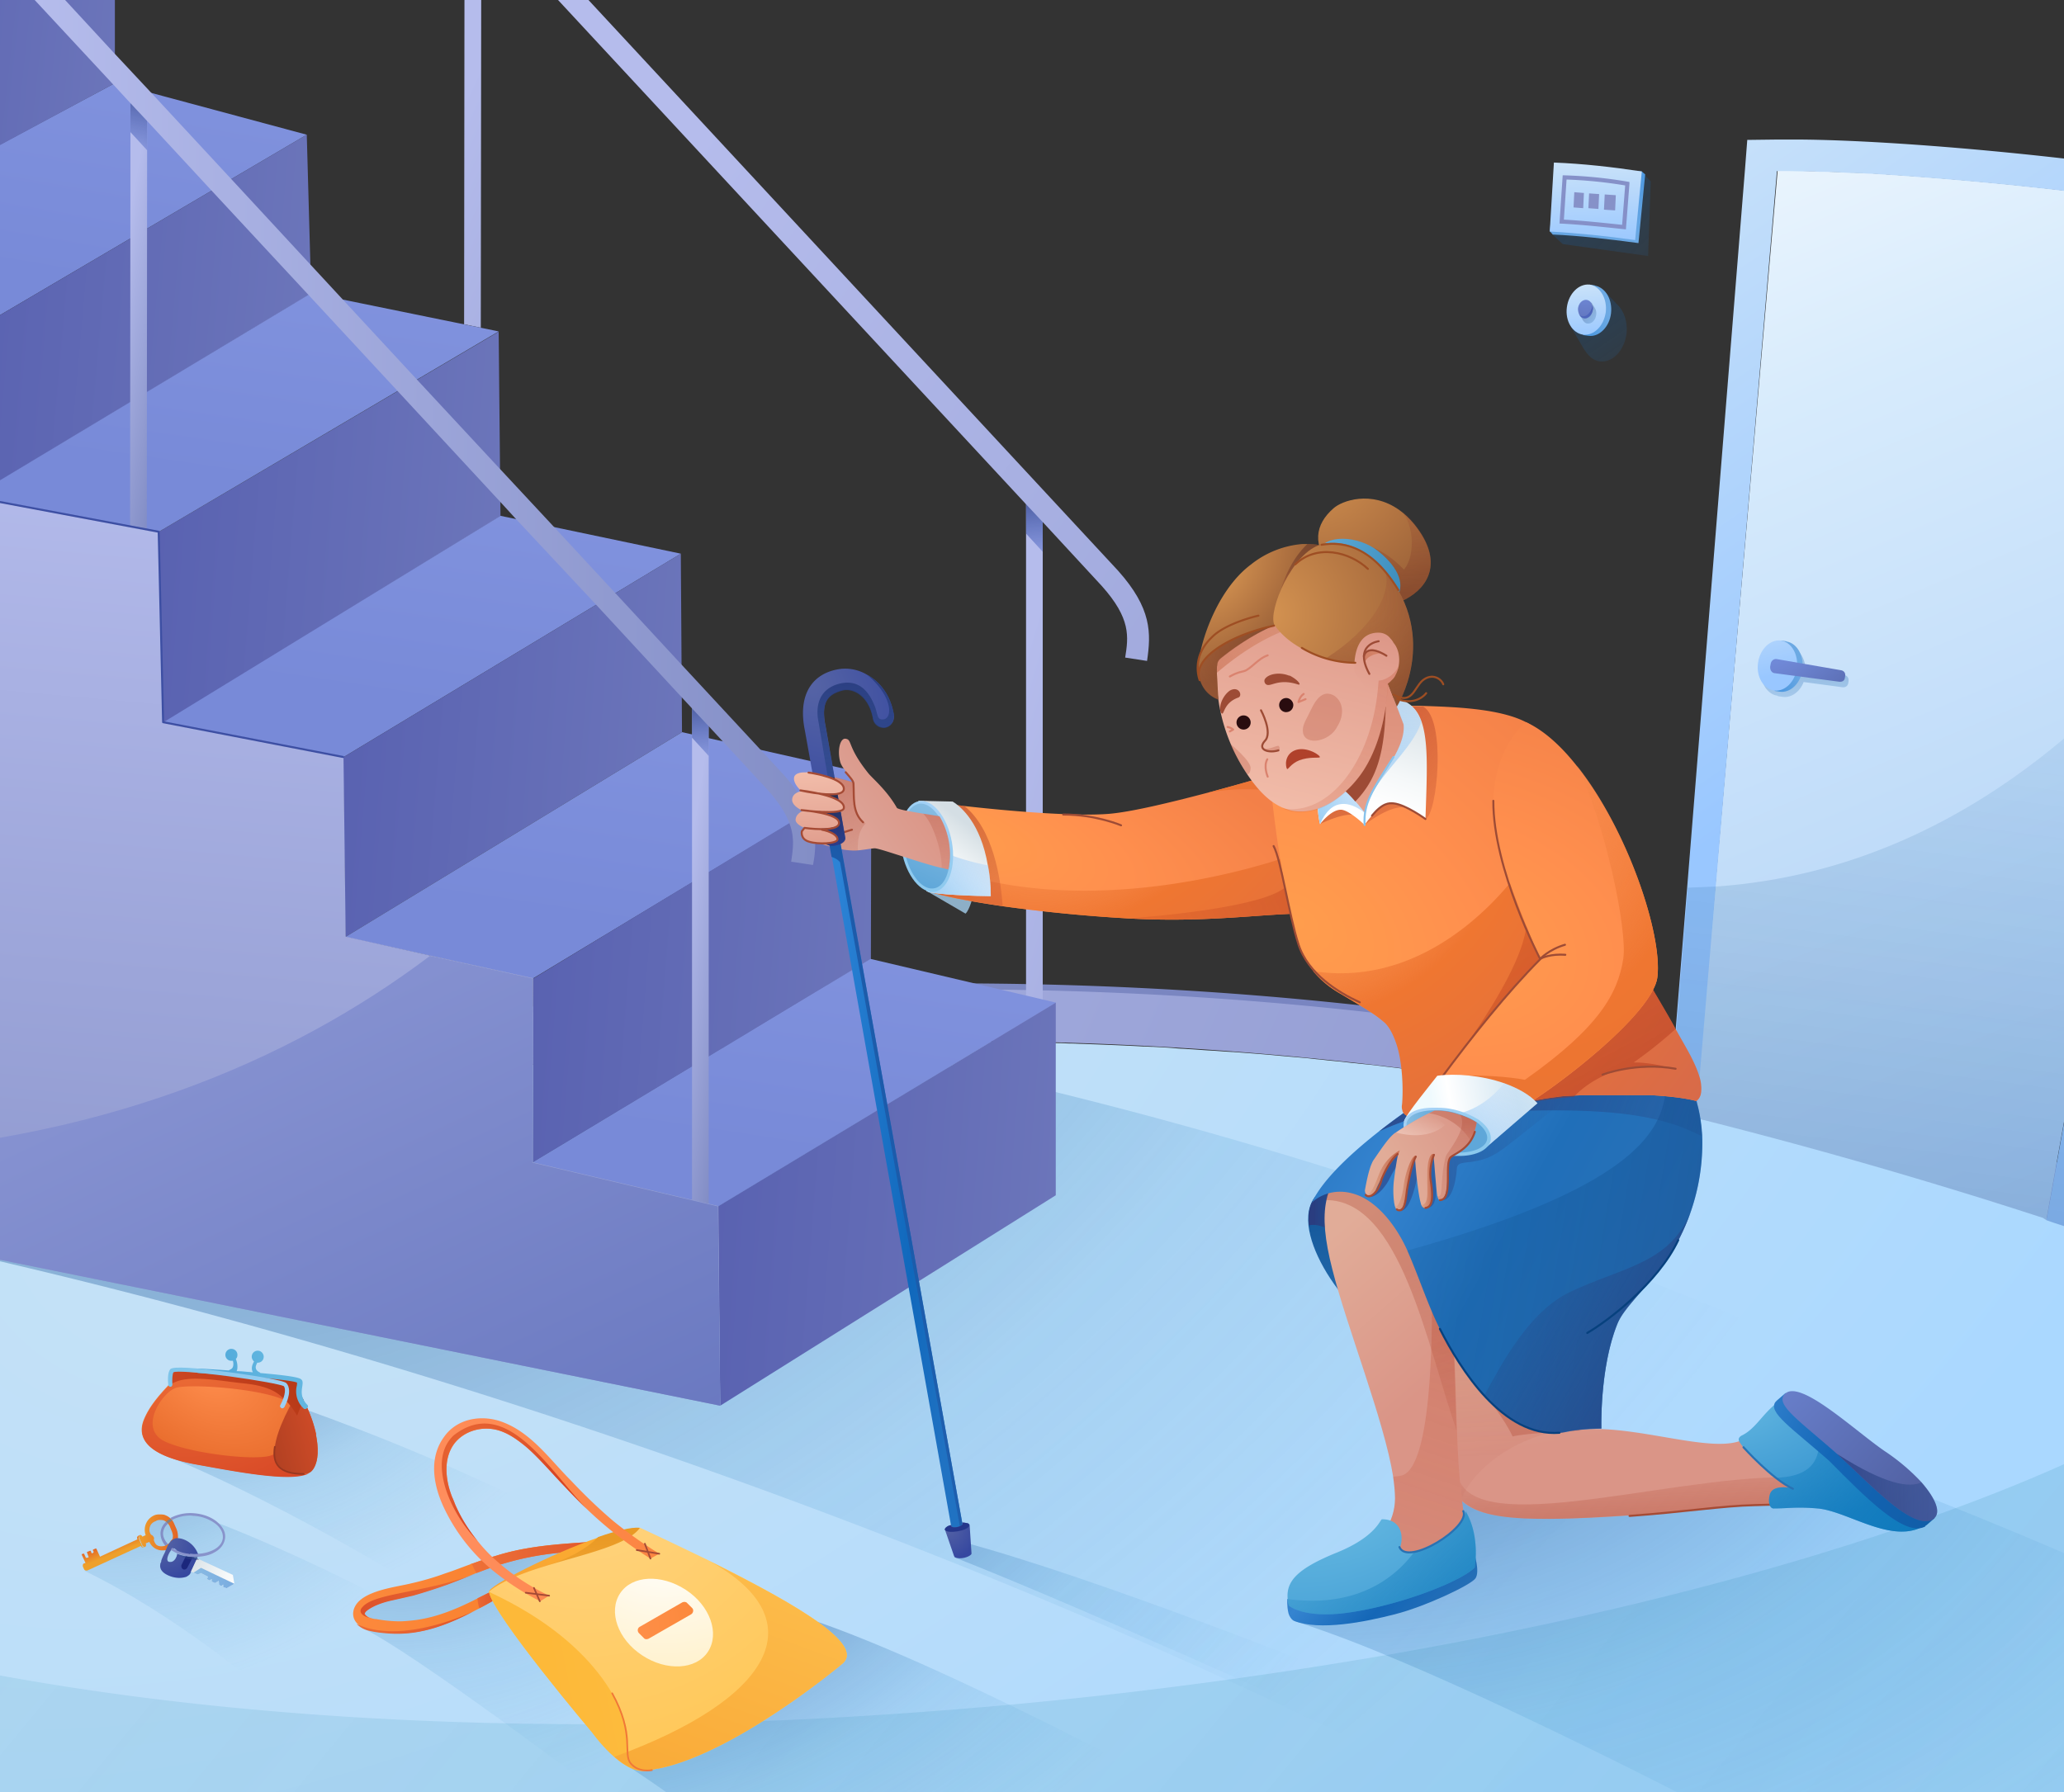 <svg xmlns="http://www.w3.org/2000/svg" width="350" height="304" fill="none"><rect width="100%" height="100%" fill="#333333" stroke="none"/><path fill="url(#a)" d="M354.76 199.4c-1.77-.7-3.53-1.33-5.29-2.02l-.13-.06a460.41 460.41 0 0 0-58.6-16.93l-.25-.07c-1.95-.44-3.77-.81-5.47-1.2-39.09-8.18-80.69-12.33-123.61-12.33-7.05 0-14.17.13-21.15.32-61.24 2.01-119.27 12.58-167.99 30.58v57.53h.06v-48.15C19.3 189.26 77.25 178 140.51 175.92c6.92-.25 13.85-.32 20.83-.32 43.3 0 84.47 4.34 121.8 12.15l5.34 1.13h.06a444.07 444.07 0 0 1 57.85 16.75c1.76.62 3.46 1.25 5.16 1.95 8.62 3.27 16.87 6.8 24.67 10.57v-9.63c-11.2-5.22-18.63-8-21.46-9.13Z"/><path fill="url(#b)" d="M354.76 200.4c-1.77-.7-3.53-1.32-5.29-2.01l-.13-.07a460.58 460.58 0 0 0-58.6-16.93l-.25-.06c-1.95-.44-3.77-.82-5.47-1.2-39.09-8.18-80.69-12.33-123.61-12.33-7.05 0-14.17.12-21.15.31-61.24 2.02-119.27 12.6-167.99 30.6v57.52h.06v-48.21c46.96-17.81 104.92-29.08 168.18-31.16a576.7 576.7 0 0 1 20.83-.31c43.3 0 84.47 4.34 121.8 12.14l5.34 1.14h.06a454.41 454.41 0 0 1 57.85 16.68c1.76.63 3.46 1.25 5.16 1.95a306.2 306.2 0 0 1 24.67 10.57v-9.63c-6.8-3.08-14.04-6.1-21.46-9Z"/><path fill="url(#c)" d="m81.6 0-.07 55.58L78.7 55l.06-55h2.84Z"/><path fill="url(#d)" d="M176.82 84.65v84.97l-2.83-.69V84.65h2.83Z"/><path fill="url(#e)" d="M176.82 88.05v5.54L174 90.51v-5.54l2.83 3.08Z"/><path fill="url(#f)" d="m194.51 112.1-3.71-.57c.56-3.53 1-6.6-3.97-12.15l-9.94-10.76-2.83-3.02L94.63 0h5.16l89.81 96.8c5.73 6.42 5.6 10.58 4.91 15.3Z"/><path fill="#8DAFC7" d="m157.13 151.12 6.6 3.84c1.39-1.32 2.2-8.12 2.2-8.12l-8.8 4.28Z"/><path fill="url(#g)" d="M229 156.15c-2.39-1-5.28-1.25-8.75-1.2-6.67.13-15.6 1.46-27.63.89a271.17 271.17 0 0 1-22.66-2.14c-5.53-.82-10.32-1.7-12.9-2.64v-2.64l-.06-12.53s1.32.19 3.46.44c.88.12 1.95.25 3.08.38 7.18.81 18.57 1.82 24.55 1.32 3.78-.32 10.32-1.9 16.74-3.59 6.55-1.76 12.97-3.65 16.24-4.6l2.2-.69.5 3.9.39 3.03 1.95 15.86c.06.06 9.94 7.17 2.9 4.21Z"/><path fill="url(#h)" d="M227.43 137.34s-1.2-.57-3.21-1.26c-4.03-1.39-11.4-3.15-19.32-1.64 6.54-1.76 12.96-3.65 16.23-4.6l2.71 3.28 3.59 4.22Z"/><path fill="url(#i)" d="M220.32 154.96c-6.67.12-15.61 1.45-27.63.88-.44 0-.89-.06-1.33-.06a252.85 252.85 0 0 1-21.27-2.08c-5.54-.82-10.32-1.7-12.9-2.64v-1.64l8-.57c26.3 6.74 54.5-4.03 54.5-4.03l.63 9.2v.94Z"/><path fill="url(#j)" d="M220.32 154.96c-6.67.12-15.61 1.45-27.63.88-.44 0-.89-.06-1.33-.06 6.55-.5 23.17-2.08 26.75-5.42l2.08 3.6.13 1Z"/><path fill="url(#k)" fill-opacity=".7" d="M170.03 153.7c-5.54-.82-10.32-1.7-12.9-2.64v-2.65l3.33-12.08c.88.12 1.95.25 3.08.38 4.92 3.96 6.17 12.4 6.49 16.99Z"/><path fill="url(#l)" d="M168.01 152c-1.7 0-10.26-.25-10.88-.88l-.26-2.7-1.13-12.6 5.8.13c1.44.88 4.77 3.71 5.97 10.83.31 1.5.5 3.27.5 5.22Z"/><path fill="url(#m)" d="M168.01 152c-1.7 0-10.26-.25-10.89-.88l-.25-2.7 4.66-3.28a39.9 39.9 0 0 0 6.04 1.64c.25 1.5.44 3.27.44 5.22Z"/><path fill="url(#n)" d="M158.51 151.25c2.33-.45 3.65-4.22 2.9-8.44-.76-4.28-3.28-7.36-5.6-6.92-2.33.44-3.66 4.21-2.9 8.43.75 4.22 3.27 7.3 5.6 6.93Z"/><path fill="url(#o)" d="M160.84 147.47c-.38 1.76-1.26 3.02-2.46 3.2-1.82.32-3.84-1.94-4.72-5.22-.12-.37-.19-.81-.31-1.25-.44-2.65-.13-5.04.7-6.49a2.68 2.68 0 0 1 1.75-1.38c1.2-.2 2.46.69 3.46 2.26.7 1.14 1.26 2.58 1.58 4.28.31 1.64.31 3.28 0 4.6Z"/><path fill="url(#p)" d="M376.35 219.1V304H-27.73v-95.92c27.13-10.26 58.03-18.38 91.45-23.8 2.7-.43 5.42-.87 8.18-1.25l2.77-.38c.95-.12 1.83-.25 2.77-.38l2.77-.37 2.77-.38 2.77-.38a197 197 0 0 1 6.04-.7c.82-.05 1.64-.18 2.46-.24.94-.13 1.82-.2 2.77-.32h.19c.88-.06 1.82-.19 2.7-.25.95-.13 1.9-.19 2.84-.25.88-.06 1.76-.19 2.64-.25l1.89-.2 2.07-.18 5.1-.38 2.7-.19c.76-.06 1.46-.12 2.21-.12.57-.07 1.13-.07 1.7-.13a96 96 0 0 1 4.6-.25c4.97-.25 9.94-.5 14.97-.7 6.93-.24 13.85-.3 20.84-.3h3.02c2.01 0 4.03 0 6.04.06 1 0 2.01 0 3.02.06 1.13 0 2.27.06 3.46.06.89 0 1.7.06 2.59.06.69 0 1.32.07 2 .07.64 0 1.33.06 1.96.06 3.4.13 6.86.25 10.26.44.57 0 1.13.06 1.7.06 1.32.07 2.64.13 3.9.25.63.07 1.32.07 1.95.13 1.32.06 2.64.19 3.9.25 1.33.07 2.58.2 3.9.25 2.59.2 5.17.38 7.75.63l4.34.38c.82.06 1.64.2 2.46.25l1.82.2 1.89.18 1.63.19c.45.06.82.06 1.26.13l1.9.19c1.25.12 2.45.3 3.7.43l7.56.95c1.07.13 2.14.31 3.2.44.7.13 1.46.19 2.15.31.7.13 1.38.2 2.08.32.69.13 1.38.19 2.07.31.7.13 1.39.2 2.08.32.7.13 1.38.19 2.08.31.69.13 1.38.2 2.01.32.7.12 1.39.25 2.02.31.69.13 1.38.25 2 .32 1.4.25 2.71.44 4.1.69l2.01.38c.7.12 1.33.25 2.02.38 1.07.18 2.07.37 3.14.56a74.38 74.38 0 0 0 4.85.94c1.32.26 2.65.57 3.97.82l5.35 1.14h.06c1.64.37 3.21.69 4.78 1.07l2.33.56c.2.07.38.07.57.13l3.77.94c.2.07.44.13.63.13l4.54 1.13c2.32.63 4.65 1.2 6.92 1.83.75.19 1.51.44 2.27.63.75.19 1.5.44 2.26.63.76.19 1.51.44 2.27.63.75.18 1.5.44 2.26.63.76.25 1.51.44 2.27.69.75.25 1.5.44 2.2.69 1.51.44 3.02.94 4.53 1.45.7.19 1.39.44 2.08.69.75.25 1.45.5 2.2.7l1.76.56 2.59.88 2.58.88c.75.25 1.5.5 2.26.82.2.06.38.13.63.19.76.25 1.45.5 2.2.82 1.77.63 3.47 1.25 5.17 1.95a444.8 444.8 0 0 1 24.6 10.63Z"/><path fill="url(#q)" d="M376.35 233.95v69.99H-27.73v-25.87c34.18 8.94 73.2 13.4 113.48 14.22a732.82 732.82 0 0 0 51.8-.75 848.46 848.46 0 0 0 33.67-2.4c21.9-2 43.37-4.9 63.89-8.43 36.44-6.35 69.8-14.98 96.67-24.98 18.13-6.68 33.3-14.04 44.57-21.78Z" opacity=".25"/><path fill="url(#r)" d="M200.18 303.94h-87.24a245.7 245.7 0 0 0-7.74-5.23l7.55-6.35 11.77-9.95 10.2-8.62c9.7 2.96 23.03 8.87 36.57 15.42 10 4.85 20.14 10.07 28.89 14.73Z" opacity=".7"/><path fill="url(#s)" d="m138.68 292.36-6.29 11.58h-30.9c-5.1-3.78-10.52-7.8-15.8-11.65-10.51-7.61-20.27-14.35-24.61-16.36l-.7-3.21 1.64-1.58 11.52-2.7 11.9-4.1 10.26-1.94 28.7 20.07 13.09 9.13 1.2.76Z" opacity=".7"/><path fill="url(#t)" d="M48.8 237.98c6.74 2.45 24.8 8.62 49.22 21.14l-23.16 12.53s-24.6-15.8-47.96-25.3l21.9-8.37Z" opacity=".7"/><path fill="url(#u)" d="M377.73 263.78V304H247.38c-140.04-71.94-274.92-95.92-274.92-95.92s5.22-55.2 132.17-37.26a773.43 773.43 0 0 1 36.5 6.1c106.31 20.46 189.77 60.43 236.6 86.86Z" opacity=".7"/><path fill="url(#v)" d="M376.35 275.24V304h-91.9c-16.87-8.56-34.87-17.25-49.34-23.23a195.22 195.22 0 0 0-15.67-5.85l19.2-9.88L245.3 250l18.32-2.2 31.47-.82s11.58-1.01 31.03 6.6a887.87 887.87 0 0 1 50.23 21.66Z" opacity=".7"/><path fill="url(#w)" d="M161.9 264.16c21.78 8.56 62.63 27.13 62.63 27.13l4.6-6.42s-43.18-17.38-66.66-23.54l-.56 2.83Z" opacity=".7"/><path fill="url(#x)" d="m-5.86 56.89 57.88-34.04-32.54-8.75-46.83 25.05-.38 12.08 21.87 5.66Z"/><path fill="url(#y)" d="m52.02 22.85.75 26.94-57.4 34.55-1.13-27.5 57.78-34Z"/><path fill="url(#z)" d="m84.56 56.27.31 31.28-57.15 35.12-.88-32.41 57.72-34Z"/><path fill="url(#A)" d="M19.48 0v14.1l-.32.19-46.51 25.05v-.2A10471 10471 0 0 1-27.55 0h47.03Z"/><path fill="url(#B)" d="m-4.7 84.28 31.42 6.04 57.84-34.11-31.79-6.49-57.46 34.56Z"/><path fill="url(#C)" d="m27.66 122.54 30.52 5.92 57.28-34.55-30.59-6.42-57.21 35.05Z"/><path fill="url(#D)" d="m58.56 158.92 57.09-34.74-.2-30.27-57.27 34.55.38 30.46Z"/><path fill="url(#E)" d="m90.35 165.97-31.79-7.05 57.09-34.74 31.28 7.05c.25.06.31.44.06.57l-56.64 34.17Z"/><path fill="url(#F)" d="m90.34 197.2.07-31.23 56.18-34.09c.25-.12 1.16-.08 1.16.23l-.07 30.59-57.34 34.5Z"/><path fill="url(#G)" d="m90.34 197.2 57.28-34.56 31.47 7.42-57.28 34.56-31.47-7.43Z"/><path fill="url(#H)" d="m122.13 238.42-.38-33.8 57.28-34.56v32.67l-56.9 35.69Z"/><path fill="url(#I)" d="M160.84 147.47c-.38-.06-.76-.2-1.13-.25-2.14-.5-4.22-1.2-6.05-1.77-2.77-.88-4.84-1.57-5.35-1.57-.94.06-2.32.38-3.46.38a12.46 12.46 0 0 1-3.52-.57c-.63 0-2.65-.88-3.15-.75-.13-.07-.31-.07-.44-.13a7.93 7.93 0 0 0-1.39-.38v-2.39c0-.7 0-1.45.07-2.26 0-.32.06-.57.06-.82v-.32c0-.25.06-.56.06-.82v-.06c0-.19.07-.31.07-.5.06-.44.06-.88.12-1.26.06-.25.06-.44.13-.7.06-.18.06-.3.06-.43.06-.32.19-.7.25-.88 0-.07.07-.07.07-.07.12-.31-1.26-.19-1.01-.25 1.07-.25.31-.75.56-.7 1.39.13 2.84.39 4.1.7 1.76.44 3.27.88 3.71 1 .06.07.13.07.13.07-.2-.94-1.95-2.27-2.27-3.59-.5-1.89 0-4.09 1-3.84 1.08.2.2 1.39 3.85 5.92.81.94 3.14 2.9 4.78 5.79.06.13.94.38 2.08.57.94.19 2.14.37 3.27.56.7.13 1.32.2 1.89.32a12.64 12.64 0 0 1 1.5 9Z"/><path fill="url(#J)" d="M145.48 144.32a17.53 17.53 0 0 1-4.15-.63c-.63 0-2.65-.88-3.15-.75-.13-.07-.31-.07-.44-.13l-.06-.06c-1.14-.44-1.26-.32-1.26-.32v-2.01c0-.76 0-1.64.06-2.64 0-.32.06-.57.06-.82v-.32c0-.25.07-.56.07-.82v-.06c0-.19.06-.31.06-.5.06-.44.06-.88.13-1.26.06-.25.06-.44.12-.7.06-.18.06-.3.06-.43.07-.32.2-.63.26-.88 1 .31 2.64 0 3.77-.32 1.77.44 3.28.88 3.72 1 0 .07.06.07.06.07 0 1.51-.32 5.54 2.01 6.92-1.2 1.2-1.38 2.84-1.32 4.66Z" opacity=".3"/><path stroke="#A54B35" stroke-linecap="round" stroke-linejoin="round" stroke-width=".34" d="M146.36 139.47c-1.89-1.7-1.5-4.28-1.63-6.54 0-.44-.5-1-1.32-1.95m1.06 9.75s-2.07.57-2.95 1.14"/><path fill="url(#K)" fill-opacity=".7" d="m264.81 29.4-1.57 10.38L265 41.4l14.48 2.02.44-12.65-1.13-1.2-13.98-.19Z" opacity=".6"/><path fill="url(#L)" fill-opacity=".7" d="m274.32 51.74-2.33-2.46-5.6 6.17 2.14 3.65c.7 1.13 1.57 2.08 2.77 2.2 2.14.26 4.15-1.82 4.53-4.78.19-1.89-.44-3.78-1.51-4.78Z" opacity=".6"/><path fill="url(#M)" d="M162.91 262.33h-.18c-.44 0-.88-.31-.95-.75l-20.7-116.19-1.83-10c-.06-.51.25-1.01.75-1.14.5-.13.95.25 1.07.75l22.35 124.69.25 1.57a.85.85 0 0 1-.75 1.07Z"/><path fill="url(#N)" d="m163.42 259.69-.5.06-20.46-113.48s-.31-.56-1.45-.94l-1.82-10c-.06-.51.25-1.02.75-1.14.5-.13 1.01.25 1.14.75l22.34 124.75Z"/><path fill="url(#O)" d="M164.74 263.47c0 .06 0 .12-.06.18-.38.45-1.83.89-2.7.5-.13-.05-.13-.12-.2-.24l-1.5-4.35c0-.06-.07-.06-.07-.12 0-.13.13-.25.25-.38.31-.31.63-.31.82-.38l.06.25c.5.32 1.7 0 1.89-.37v-.32c.31 0 .63.07.88.13.13.06.32.19.32.31v.07l.31 4.72Z"/><path fill="url(#P)" d="M164.36 258.75c-.12.88-3.77 1.5-4.15.69 0-.13.06-.25.19-.38.31-.25.63-.38.88-.38l.06.25c.5.32 1.7-.06 1.89-.37l-.06-.32c.31 0 .69.07.94.13.19.06.25.19.25.38Z"/><path fill="url(#Q)" d="M151.52 122.1a1.76 1.76 0 0 1-1.38 1.26c-.94.13-1.89-.5-2.08-1.5-.7-4.04-3.46-5.3-5.16-4.86-2.4.64-3.78 1.9-2.9 6.17l1.52 8.63 1.82 10.25c.06.45-.31.89-.94 1.14-.07 0-.07 0-.13.06-.19.06-.38.13-.56.13-.26.06-.57.06-.76.06-.63-.06-1.07-.38-1.13-.75l-2.02-11.46-1.32-7.36c-1.26-6.23 1.39-9.7 5.85-10.39a7.2 7.2 0 0 1 4.66.94c2.14 1.14 4.03 3.4 4.6 6.86 0 .32 0 .57-.07.82Z"/><path fill="url(#R)" d="M151.46 122.2a1.77 1.77 0 0 1-1.38 1.26c-.94.12-1.88-.5-2.06-1.5-.7-4.01-3.45-5.27-5.14-4.83-2.38.63-3.76 1.88-2.88 6.14l1.5 8.58 1.82 10.21c.06.44-.31.88-.94 1.13-.06 0-.06 0-.13.06-.62-3.94-3.13-18.92-3.44-20.73-.5-2.38-.19-5.51 3.38-6.52 3.7-1 5.32 1.7 6.14 3.76.5 1.25.38 2.2 1.19 2.26 2 .19 1.94-3.95-2.5-7.58 2.12 1.13 4 3.38 4.57 6.83-.07.43-.07.69-.13.94Z"/><path fill="url(#S)" d="m142.43 143.21-.7.2c-.25.06-.56.06-.75.06-.63-.07-1.16-.28-1.23-.66l-2.01-11.45c1.64.18 2.83.37 3.78.56l1.82 10.26c.06.38-.29.78-.91 1.03Z"/><path fill="url(#T)" d="M270.54 48.46c-.06 0-.12-.06-.12-.06l-.88-.13-.07.26c-1.45.31-2.7 1.82-2.96 3.77-.25 1.95.57 3.72 1.95 4.4v.13l.89.13c1.82.25 3.58-1.51 3.84-3.84.25-2.26-.88-4.28-2.65-4.66Z"/><path fill="url(#U)" d="M272.3 52.93c-.31 2.33-2 4.03-3.83 3.84-1.83-.25-3.09-2.33-2.77-4.66.31-2.32 2.01-4.02 3.84-3.84 1.76.26 3.02 2.33 2.76 4.66Z"/><path fill="url(#V)" fill-opacity=".7" d="m270.48 52.3-.63-1-.31.37c-.63.07-1.2.63-1.33 1.45v.13l-.25.31.5.82c.2.31.5.5.76.5.7.07 1.32-.56 1.45-1.44.06-.44 0-.82-.19-1.14Z" opacity=".6"/><path fill="url(#W)" d="M270.1 52.55c-.12.89-.75 1.52-1.45 1.45a1.24 1.24 0 0 1-.81-.56 2.3 2.3 0 0 1-.25-1.14c.12-.88.75-1.5 1.44-1.44.44.06.82.37.95.88.12.25.19.56.12.81Z"/><path fill="url(#X)" d="M270.1 52.55c-.12.89-.75 1.52-1.45 1.45a1.24 1.24 0 0 1-.81-.56c1.13.75 2.14-.7 2.2-1.7.06.25.13.56.06.81Z"/><path fill="url(#Y)" d="m264 28.07-1.2 11.14.5.57c4.41.19 9.32.75 14.54 1.45l1.14-11.65-.58-.5-14.4-1Z"/><path fill="url(#Z)" d="m263.5 27.57-.7 11.7c4.72.26 9.57.76 14.48 1.45l1.13-11.64c-5.04-.76-10-1.32-14.92-1.51Z"/><path stroke="#8590C8" stroke-miterlimit="10" stroke-width=".7" d="m265.32 30.09-.5 7.49c3.46.18 6.98.56 10.57.94l.57-7.36a77.09 77.09 0 0 0-10.64-1.07Z"/><path fill="#8691C8" d="m266.95 32.6 1.64.13-.12 2.58-1.64-.13.13-2.58Zm2.52.2 1.7.12-.12 2.52-1.7-.13.12-2.52Zm4.53.3-.12 2.59-1.89-.13.13-2.58 1.88.13Z"/><path fill="url(#aa)" d="M24.95 15.6v9.89l-.06 64.2-2.83-.57.06-66.71v-6.8h2.83Z"/><path fill="url(#ab)" d="M120.18 119.27v84.97l-2.83-.7v-84.27h2.83Z"/><path fill="url(#ac)" d="m22.12 16.87 2.83 3.08v5.54l-2.83-3.08v-5.54Z"/><path fill="url(#ad)" d="M120.18 122.67v5.54l-2.83-3.09v-5.53l2.83 3.08Z"/><path fill="url(#ae)" d="M138.24 142.94v.06c0 1.26-.12 2.45-.38 3.71l-3.7-.56c.3-2.08.62-4.03-.26-6.42-.57-1.64-1.7-3.47-3.71-5.73l-7.62-8.25-2.33-2.51-2.83-3.02-1.76-1.9-14.54-15.73-13.53-14.47-2.71-2.96-17.43-18.82-15.11-16.3L35.9 32.35 24.95 20.52l-2.83-3.02-2.96-3.21L5.88 0h5.16l8.43 9.13 6.17 6.6 13.54 14.6 13.4 14.48 5.6 6.05 12.53 13.53 14.03 15.1 9.2 9.88 10.38 11.2 11.2 12.1L129 127.2l3.9 4.22a27.78 27.78 0 0 1 3.46 4.78 12.58 12.58 0 0 1 .7 1.45c.44 1 .69 1.95.81 2.9.32.88.38 1.63.38 2.39Z"/><path fill="url(#af)" d="m137.17 131.1.57.13.7.13a13 13 0 0 1 3.27 1c.75.44 1.44 1.01 1.38 1.51-.19 1.26-4.72.57-4.72.57s4.9 1 4.78 2.4c-.12 1.38-4.78.68-4.78.68 1.38.2 3.96 1.14 3.9 2.14-.06.88-3.08.88-3.08.88s3.02.82 2.83 1.77c-.06.63-1.64.75-3.27.63-1.64-.13-2.65-.57-2.77-1.07-.2-1.01.44-1.45.44-1.45s-1.51-.57-1.51-1.39c.06-1.07 1.26-1.5 1.26-1.5s-2.02-.82-1.83-2.02c.13-1.13 1.57-1.32 1.57-1.32s-1.63-1.39-1.2-2.52c.39-.75 1.9-.75 2.46-.57Z"/><path stroke="#A54B35" stroke-linecap="round" stroke-linejoin="round" stroke-width=".34" d="M139.38 140.73c1.38.26 2.64.89 2.64 1.64-.06.75-3.34.88-4.85.38-1.5-.44-1.2-1.76-1.2-1.76l.45-.57s5.66.82 5.85-.76c.25-1.76-6.36-2.26-6.36-2.26s6.93.94 7.18-.32c.38-2.14-7.36-3.02-7.36-3.02s7.17 1.64 7.36-.19c.19-1.82-5.22-2.77-5.98-2.83"/><path fill="url(#ag)" d="m122.13 238.42-149.67-30.34v-12.15l-.19-144.7 21.97 5.54 1.13 27.5 31.6 5.92.75 32.3 30.53 5.9.37 30.47 14.35 3.21 17.44 3.84-.06 31.22 31.47 7.43.31 33.86Z"/><path fill="url(#ah)" d="M376.35 36.19v7.93L364.2 111.4 347 206.95l-.56-.38a888.54 888.54 0 0 0-57.84-16.68l-.88-.19c-.07 0-.13-.06-.2-.06h-.12l3.46-39.28 10.58-121.4h1.82c1.13 0 2.33 0 3.65.06h.89c.44 0 .88 0 1.32.06 1.14.06 2.27.06 3.47.12.44 0 .94.07 1.44.07h.13c.5 0 .94.06 1.45.06h.12c.5 0 1.01.06 1.51.06.38 0 .82.07 1.26.07.5 0 1.01.06 1.58.12h.12a609.12 609.12 0 0 1 32.3 3.02c1.19.13 2.32.32 3.51.44.13 0 .26.07.38.07.82.12 1.58.19 2.4.31.81.13 1.57.19 2.39.32.94.12 1.88.25 2.9.37.68.13 1.38.2 2.07.32 3.46.56 6.92 1.13 10.2 1.76Z"/><path fill="url(#ai)" d="m364.2 111.4-16.12 89.76-1.06 5.79c1.7.63 2.95.88 4.59 1.57l.19-.94 1-5.35 18.13-98.76 5.35-29.26V44.12L364.2 111.4Z"/><path fill="url(#aj)" d="M376.35 30.65v5.54a184.3 184.3 0 0 0-10.33-1.7c-.69-.12-1.38-.19-2.07-.31-.95-.13-1.9-.26-2.9-.38-.75-.13-1.57-.19-2.4-.32-.81-.12-1.56-.18-2.38-.31-.13 0-.25-.06-.38-.06-1.2-.13-2.33-.32-3.52-.44-.13 0-.26 0-.38-.07a615.4 615.4 0 0 0-31.91-2.96h-.13c-.5-.06-1-.06-1.57-.12-.44 0-.82-.06-1.26-.06-.5 0-1-.07-1.51-.07h-.13c-.5 0-1-.06-1.45-.06h-.12c-.5 0-.95-.06-1.45-.06-1.2-.07-2.33-.13-3.46-.13-.44 0-.88 0-1.32-.06h-.88c-1.33 0-2.52-.06-3.65-.06h-1.83l-10.38 121.34-3.34 39.4c-.06 0-.13-.06-.19-.06h-.12c-1.39-.31-2.59-.56-4.29-.88l3.09-38.2 9.82-121.98.38-4.91 4.9-.06h1.9c16.55-.13 50.53 2.9 73.26 6.98Z"/><path fill="url(#ak)" fill-opacity=".7" d="m370.93 103.47-18.13 98.76-1 5.35-.19.94c-1.7-.63-2.9-.94-4.6-1.57l-.56-.38a888.7 888.7 0 0 0-57.84-16.68l-.88-.19c-.07 0-.13-.06-.2-.06h-.12a85.5 85.5 0 0 0-4.28-.88l3.08-38.2 4.6-.2h.25c31.03-2.2 55.2-19 73.14-38.9 2.39-2.64 4.6-5.28 6.73-7.99Z" opacity=".6"/><path fill="url(#al)" d="M313.03 256.3s-5.98-1.08-14.35-1.02c-3.53 0-7.37.57-11.7.95-27.39 2.26-35.38 1.82-39.22-1.76a10.5 10.5 0 0 1-1.64-2.08c-1.2-2.08-2.01-4.78-3.71-8.12l.5-18.7.2-6.41h10.19l11.52 15.42.69 8.3c10.57-2.57 27.82 5.6 31.6 0l9.37 7.94 6.55 5.47Z"/><path fill="url(#am)" fill-opacity=".71" d="M313.03 256.3s-11.08-2.02-26.06-.13c-27.95 2.39-35.37 1.82-39.21-1.77-.63-.63-1.2-1.32-1.64-2.07.88-.63 1.45-1.01 1.45-1.01 4.6 9.7 39.84-2.2 58.91-.63l6.55 5.6Z" opacity=".75"/><path fill="url(#an)" fill-opacity=".41" d="M262.68 243.07c-7.5 1.77-13.54 7.12-14.92 11.4-2.4-2.2-3.02-5.6-5.29-10.2l.5-18.7 2.27-6.41.13-.32.19.32 17.12 23.91Z" opacity=".75"/><path fill="url(#ao)" fill-opacity=".41" d="M250.53 235.33c4.15 4.28 5.98 8.31 5.98 8.31 1.88-.57 11.45-1 11.45-1l-9.31-7.3h-8.12Z" opacity=".75"/><path fill="url(#ap)" d="M229.82 222.12c-4.22-4.35-7.43-9.89-7.93-14.23-.25-2.33.25-4.34 1.89-5.66 1.13-.88 2.83-1.45 5.1-1.51.06 0 9.06 29.64.94 21.4Z"/><path fill="url(#aq)" d="M230.51 213.37s-4.72-6.42-8.56-5.54c-.25-2.33.26-4.34 1.9-5.67l3.14-.38 3.52 11.59Z"/><path fill="url(#ar)" d="m249.2 262.4-5.97 4.65-5.54 1.64-11.77-2.77s10.57-3.2 10.64-11.77c0-1.07-.13-2.33-.32-3.71-1.51-9.5-7.87-25.37-10.32-35.19-1.26-4.9-1.64-8.68-1-11.64.81-3.9 3.39-6.48 8.11-8.5 0 0 5.92 13.03 9.76 21.03.88 1.88 1.7 3.52 2.26 4.65 1.83 3.6 1.58 11.77 2.02 21.84.19 6.1.69 12.84 2.14 19.77Z"/><path fill="url(#as)" d="m249.2 262.4-5.97 4.65-5.54 1.64-11.77-2.77s10.57-3.2 10.64-11.77c0-1.07-.13-2.33-.32-3.71a7 7 0 0 0 1.2-.13c4.84-.63 5.6-19.5 5.35-34.17.88 1.88 1.7 3.52 2.26 4.65 1.83 3.6 1.58 11.77 2.02 21.84.19 6.1.69 12.84 2.14 19.77Z" opacity=".8"/><path fill="url(#at)" fill-opacity=".41" d="M247 242.63c-5.03-14.47-9.5-39.14-22.15-39.08.82-3.9 3.4-6.49 8.12-8.5 0 0 9.06 19.95 12.02 25.68 1.82 3.59 1.57 11.83 2.01 21.9Z" opacity=".75"/><path fill="url(#au)" d="M282.44 213.93c-4.22 5.54-7.11 7.93-8.18 10.58-3.02 7.49-2.71 17.75-2.71 17.75s-3.4 0-5.98.56c-7.05 1.45-15.17-5.1-21.4-17.43-2.01-3.97-3.59-8.94-5.54-13.34-1.89-4.16-4.78-7.75-8.06-9.2-4.84-2.07-7.99.95-8.11 1.14 1.76-3.9 6.86-8.56 11.45-12.15 2.96-2.33 5.73-4.22 7.18-5.16 3.02-1.95 29.96-5.67 41.47-3.02 2.77.63 4.66 1.63 5.1 3.08.57 1.83.88 3.84 1 5.98a35.47 35.47 0 0 1-6.22 21.21Z"/><path fill="url(#av)" d="M231.7 202.92c1.52.63 3.4-1.76 4.04-3.21.69-1.45 2.2-3.59 2.2-3.59s-2.2 8.75-.63 9.19c1.57.44 2.65-3.59 3.21-6.55.57-2.95.25 6.36 1.45 6.11 2.39 0 1.32-5.48 1.57-7.8.25-2.33.88 6.48.88 6.48 1.58.25 2.4-2.4 2.65-5.54.19-.88 1.2-.76 2.39-.94 1.82-.26 3.15-.63 5.16-2.02 1.95-1.38 12.59-9.94 12.59-9.94l-11.52-.5-16.43 9-4.34.56-1.83 4.6-1.38 4.15Z" opacity=".6"/><path fill="url(#aw)" d="M288.6 192.72c-5.72-2.9-12.58-4.72-29.32-4.34 0 0-11.58-2.9-25.43 3.52a108.7 108.7 0 0 1 7.17-5.16c3.02-1.95 29.96-5.66 41.48-3.02 2.77.63 4.66 1.64 5.1 3.09a24.1 24.1 0 0 1 1 5.91Z"/><path fill="url(#ax)" d="M286.66 205.69a35.9 35.9 0 0 1-4.22 8.3c-4.22 5.54-7.11 7.94-8.18 10.58-3.02 7.49-2.71 17.75-2.71 17.75s-3.4 0-5.98.56c-4.47.95-9.31-1.32-13.85-6.23a49.96 49.96 0 0 1-7.55-11.2c-2.01-3.96-3.59-8.94-5.54-13.34 40.98-11.4 43.56-21.47 43.94-28.45 2.76.63 4.65 1.63 5.1 3.08 1.5 5.35 1.31 12.28-1.01 18.95Z"/><path fill="url(#ay)" d="M218.3 271.2s-.12 1.14.2 2.46c.12.44.5 1.07.94 1.26 4.34 1.7 11.95.2 17.12-1.13 5.16-1.32 12.9-4.97 13.65-6.1.76-1.14-.19-4.1-.19-4.1l-31.72 7.62Z"/><path fill="url(#az)" d="M250.09 265.86c-2.65 2.64-14.04 6.86-22.6 7.8-6.67.7-8.94-1.32-8.94-1.32a3.56 3.56 0 0 1-.19-1.13c-.3-3.02 1.64-5.16 8.31-7.87 6.68-2.7 7.37-5.66 7.68-5.66 3.21 0 3.72 2.77 3.09 4.72.25.88 1.2 1.07 2.45.88 3.21-.63 8.3-4.22 8.69-6.93 2.45 4.16 1.5 9.5 1.5 9.5Z"/><path fill="url(#aA)" d="M287.6 186.74s-2.14-.69-7.8-1h-11.52c-.2 0-.38 0-.63.06h-.32c-.88.06-1.88.06-2.83.19-.13 0-.19 0-.31.06-.76.06-1.51.19-2.33.31-.13 0-.25.07-.32.07-2.08.31-4.28.82-6.86 1.38-.75.2-1.5.32-2.26.5-.13 0-.2.07-.32.07-.19.06-.31.06-.5.13l-1.89.37c-.31.07-.63.13-.88.2-.13 0-.32.05-.44.05-.25.07-.5.07-.76.13-.19 0-.38.06-.5.06-.13 0-.25.07-.38.07h-.19c-.12 0-.19 0-.31.06-1.26.19-2.4.31-3.4.38h-.31c-2.2.12-3.72-.2-4.35-.88-.06-.07-.12-.13-.12-.2 0-.06-.07-.06-.07-.12-.06-.06-.06-.13-.06-.19a1.98 1.98 0 0 1-.06-1.07c.25-2.9 0-7.24-.88-10-.63-1.96-1.39-3.28-2.2-3.97-1.33-1.13-2.65-2.02-7.69-4.97a16.36 16.36 0 0 1-5.53-5.29c-2.14-3.2-4.65-16.33-5.88-27.76h.9l12.03-15.16s3.7-.44 8.74-.5h3.65c5.54.18 12.97.43 17.5 2.64 12.84 6.35 18.13 39.27 18.13 39.27s.31.5.75 1.32c.07.06.07.13.13.19s.06.13.13.19c.12.19.18.38.31.57.06.06.13.18.19.25.12.19.25.38.38.63.12.25.31.56.5.88.13.25.25.5.44.75.06.2.19.32.25.5.32.57.63 1.14 1 1.77.39.63.76 1.32 1.14 2.01.06.13.2.32.25.44l.38.76c.44.82.95 1.7 1.39 2.52l.19.37.18.38c.88 1.64 1.7 3.21 2.33 4.47.13.19.2.44.32.63.31.63.56 1.2.75 1.64 0 .06.06.06.06.12s.07.06.07.13c1.57 3.71-.19 4.6-.19 4.6Z"/><path fill="url(#aB)" d="M287.6 186.74s-2.14-.69-7.8-1h-11.71c-.19 0-.38 0-.63.06h-.31c-.89.06-1.83.06-2.77.19-.13 0-.2 0-.32.06-.75.06-1.51.19-2.33.31-.12 0-.25.07-.31.07-2.08.31-4.28.75-6.86 1.32-.76.19-1.51.31-2.27.5-.13 0-.19.07-.31.07-.2.06-.32.06-.5.12l-1.9.38-.88.19c-.12 0-.31.06-.44.06-.25.06-.5.06-.75.13-.2 0-.38.06-.5.06-.13 0-.26.06-.38.06h-.2c-.12 0-.18 0-.3.07-1.27.19-2.4.31-3.4.37h-.32c-2.2.13-3.71-.19-4.34-.88-.07-.06-.13-.12-.13-.19 0-.06-.06-.06-.06-.12-.06-.06-.06-.13-.06-.2a1.98 1.98 0 0 1-.07-1.06c.25-2.9 0-7.24-.88-10-.63-1.96-1.38-3.28-2.2-3.97-1.32-1.14-2.65-2.02-7.68-4.98-1.7-1-3.15-2.2-4.34-3.65 21.96 3.4 35.8-18.12 35.8-18.12l6.05 6.1 9.7 9.76 3.2.5c.07.06.07.13.13.19s.06.13.13.19c.12.19.18.38.31.57.06.06.13.18.19.25.13.19.25.38.38.63.12.25.31.56.5.88.13.25.25.5.44.75.06.2.19.32.25.5 1.58 2.71 3.21 5.36 4.66 8.06 1.38 2.52 3.02 5.04 3.84 7.8.19.64.31 1.45.25 2.21 0 .63-.25 1.45-.88 1.76Z"/><path fill="url(#aC)" d="M284.14 174.53a75.55 75.55 0 0 1-7.11 5.67c2.51 0 5.28.63 5.54.81-.45-.06-3.47-.06-7 .32-3.39.44-7.17 2.96-8.68 4.72-3.9.25-6.42.7-12.02 1.89-.75.19-1.5.31-2.26.5H240s20.21-23.85 18.83-33.48l6.04-2.02 9.7 9.76 3.2.5c1.26 2.2 3.97 7.05 6.36 11.33Z"/><path fill="url(#aD)" fill-opacity=".7" d="M241.72 138.9s-.44-1.31-3.21-1.94c-2.77-.57-7.12 2.95-7.12 2.95s-.69-1.57-1.88-1.7c-2.02-.3-5.73 1.58-5.73 1.58l1.07-7.11s7.61-10.2 12.84-12.84h3.65c3.96 2.26 2.39 18.31.38 19.07Z"/><path fill="url(#aE)" d="M241.72 138.9s-3.6-2.76-5.92-2.7c-1.95.06-4.4 3.72-4.4 3.72-.38-.38-2.71-2.52-3.97-2.58-1.64-.07-3.46 2.26-3.59 2.45 0 0-1.2-4.78.44-8.43 0 0 0-.45.13-1.26.31-2.27 1.38-7.05 4.53-9.82a8.24 8.24 0 0 1 4.9-1.95c4.04-.25 6.18 1.13 7.18 3.96 1.26 3.53.95 9.07.7 16.62Z"/><path fill="url(#aF)" d="M231.46 137.9c-2.52-2.01-5.67-2.7-7.62 1.89 0 0-1.2-4.78.44-8.43 0 0 0-.45.13-1.26l5.22-.63c0 .06 1.51 4.66 1.83 8.43Z"/><path fill="url(#aG)" d="M241.02 122.36c-1.07 3.83-5.91 8.05-8.05 11.7l-4.03-13.72a8.25 8.25 0 0 1 4.9-1.95c4.04-.25 6.11 1.13 7.18 3.97Z"/><path fill="url(#aH)" d="M231.46 137.9s-.63-.88-1.64-2.01a17.07 17.07 0 0 0-4.4-3.78c-1.08-.57-2.15-.82-3.03-.44-3.52 1.45 12.72-16.49 12.72-16.49l2.9 7.68c.5 4.78-5.99 10.64-6.55 15.04Z"/><path fill="#9D4B35" d="M234.98 119.84c-.19 7.86-1.5 12.33-5.16 16.11a17.09 17.09 0 0 0-4.4-3.78c2.07-2.64 9.56-12.33 9.56-12.33Z"/><path fill="url(#aI)" d="M238.32 101.65c-1.58.82-3.4 1.32-5.04 1.38-5.66.25-7.24-6.35-7.24-6.35-3.7-4.22-3.02-7.75.07-10.45 1.44-1.32 6.42-3.09 11.14.25.88.63 1.76 1.45 2.58 2.45 5.03 6.24 2.45 10.64-1.51 12.72Z"/><path fill="url(#aJ)" d="m238.32 101.65-5.73 2.2-6.3-10.76c-.94-1.26 5.67-2.9 11.78 3.52 2.14-2.58 1.57-8.37-.76-10.2a13.4 13.4 0 0 1 2.58 2.46c4.91 6.3 2.4 10.7-1.57 12.78Z" opacity=".42"/><path fill="url(#aK)" d="M223.65 93.53c.76-2.9 6.66-2.83 10.12 0 3.52 2.83 4.61 5.85 2.91 8.05-1.7 2.27-13.03-8.11-13.03-8.05Z"/><path fill="url(#aL)" d="M236.37 113.86v.12c0 .5-1.39-1.44-1.39-1 .19.56.25 1.26.32 1.95v1c0 1.39-.2 2.84-.32 3.84-.56 4.16-2.07 8.88-4.66 12.15-2.51 3.21-6.6 6.36-11.07 5.6-.13 0-.2-.06-.32-.06-.5-.13-1-.31-1.5-.5-2.72-1.2-4.8-3.84-6.37-6.3a30.2 30.2 0 0 1-4.65-18.94c.31-2.83 1-5.29 2.01-7.24.06-.06.06-.13.13-.25 6.6-14.8 25.05-11.08 27.63 1.38.12.82.25 1.64.31 2.52v.63c0 1.95-.12 3.78-.12 5.1Z"/><path fill="#AF412B" d="M214.09 126.76c.63.7 2.45-.38 2.7-.25s.44.82-.38.94c-.81.07-1.38.13-1.95-.19-.37-.25-.37-.5-.37-.5Z" opacity=".25"/><path fill="url(#aM)" d="M228.94 105.55c-10.32-1.83-20.14 6.48-22.66 8.62.06-3.84.94-7.49 1.83-9.44.06-.06.06-.12.06-.25a259.7 259.7 0 0 0 10.39-3.34c.37-.25 10.13 11.84 3.02 9.13l7.36-4.72Z" opacity=".8"/><path fill="url(#aN)" d="m224.91 92.71-3.08 5.48-4.1 7.3c-.56.12-1.13.38-1.7.56a41.94 41.94 0 0 0-9.06 5.6c-.31.26-.56.7-.56 1.14-.07.31-.07.75-.07.94 0 .44.26 4.91.26 4.91s-3.03-.88-3.34-4.6c0-.06 0-.18-.06-.3-.2-3.22 2.7-13.35 8.94-18a16.06 16.06 0 0 1 8.74-3.47h.76c1.95 0 3.15.44 3.27.44Z"/><path fill="url(#aO)" d="m224.91 92.71-3.08 5.48-5.23 3.65c1.07-3.72 2.4-6.99 5.1-9.57 1.89 0 3.09.44 3.21.44Z" opacity=".42"/><path fill="url(#aP)" d="M234.92 96.93c9.31 11.33 1.95 22.9 1.95 22.9l-2.7-6.85s2.2-2.9-.76-1.2c-1.57.88-5.04.94-8.62-.13-3.28-.94-6.68-2.76-8.69-5.66-1.13-2.33 3.02-12.4 8-13.66 2.76-.75 6.35.07 9.56 3.28.44.44.82.88 1.26 1.32Z"/><path fill="url(#aQ)" d="M234.92 96.93c9.25 11.39 1.95 22.9 1.95 22.9l-2.4-6.03s1.96-3.72-1-2.02c-1.57.88-5.03.94-8.62-.13 8-5.1 11.14-11.07 10.07-14.72Z" opacity=".42"/><path stroke="#9D4B35" stroke-linecap="round" stroke-linejoin="round" stroke-width=".34" d="M213.83 120.47s2.08 3.84.63 5.22c-1.32 1.51.7 2.08 2.33 1.58"/><path fill="#9D4B35" d="M218.3 114.49c-1.57-.5-3.15-.13-3.71.56-.32.32-.19.89.19 1.07.75.38 2.01-1.07 5.22-.06.88.32.13-.75-1.26-1.45a1.6 1.6 0 0 1-.44-.12Zm-8.37 3.84c.88-.25.19-2.08-1.38-1.2-1.51 1.07-2.08 3.4-1.33 3.9.38.13.32-1.82 2.71-2.7Z"/><path fill="url(#aR)" d="M237.19 112.91c-.07.5-.26.95-.45 1.39-.06.06-.06.13-.12.25-.13.25-.25.44-.44.63l-.2.19-.18.19c-.19.19-.38.31-.57.5-.12.06-.25.13-.37.25-.13.13-.32.2-.45.25a.79.79 0 0 1-.37.13c-.06.06-.13.06-.25.06-.07 0-.07 0-.13.07-.06 0-.06 0-.13.06-.06.06-.12.06-.25.06-.06.06-.12.06-.25.06-.31.07-.7.13-1.07.13l-.25-.31-2.02-2.84s-.69-6.86 4.22-6.67a2.49 2.49 0 0 1 1.89 1.01c.19.19.38.44.5.7.82.94 1.14 2.45.88 3.9Z"/><path fill="url(#aS)" d="M231.4 112.35c.56-1.39 2.83-1.77 3.4-1.39 0 0-1.77-1.13-2.53-.75-.75.31-1.19 1.13-1.06 1.38.12.32.18.76.18.76Z"/><path stroke="#9D4B35" stroke-linecap="round" stroke-linejoin="round" stroke-width=".34" d="M233.79 108.76s-4.35.5-1.58 5.54"/><path stroke="#9D4B35" stroke-linecap="round" stroke-linejoin="round" stroke-width=".34" d="M235.1 111.22s-3.14-2.14-3.83.06"/><path fill="#AF412B" d="M220.95 124.24c.37 2.33 4.6 1.58 5.85-1.07 1.13-1.82 1.07-3.96-.44-5.1-1.2-.75-2.64-.75-4.03 2.27-.82 1.76-1.57 2.64-1.38 3.9Z" opacity=".25"/><path fill="#B0412B" d="M219.56 127.27c2.02-.82 4.6 1 4.22 1.19-.19.13-1.83-.13-3.46.5-1.45.57-1.95 1.7-2.08 1.45-.25-.38-.5-2.39 1.32-3.14Z"/><path fill="#AF412B" d="M208.67 126.2s3.59 2.95 3.4 4.15c-.06.94-.5.94-.56 1-.89-1.32-2.52-4.08-2.84-5.16Z" opacity=".25"/><path fill="url(#aT)" d="M216.04 106.12c-3.78 1.5-7.68 4.46-9.07 5.6-.37.31-.56.7-.56 1.13-.07.32-.07.7-.07.95 0 .37.26 4.9.26 4.9s-2.65-.75-3.21-3.84c-.13-.69 0-1.38.31-1.95 1.13-2.2 5.35-5.28 12.34-6.8Z" opacity=".42"/><path stroke="#9E4E23" stroke-linecap="round" stroke-linejoin="round" stroke-width=".34" d="M236.3 117.82c3.15 1.77 3.4-1 4.91-2.39 1.58-1.32 3.15-.38 3.53.63"/><path stroke="#9E4E23" stroke-linecap="round" stroke-linejoin="round" stroke-width=".34" d="M236.93 118.52c2.02.88 3.97.25 4.91-.95m-25.8-11.45c-7.11 1.5-13.97 5.41-12.6 9.25 0 0-1.56-3.78 1.96-7.18 2.33-2.51 8-3.77 8-3.77m16.42 7.99a17.92 17.92 0 0 1-9.06-2.52m3.34-17.49c5.34-.89 9.56 2.01 13.02 7.67"/><path stroke="#9E4E23" stroke-linecap="round" stroke-linejoin="round" stroke-width=".34" d="M219.63 95.73c3.7-3.52 9.25-2.14 12.33.76"/><path stroke="#DA836F" stroke-linecap="round" stroke-linejoin="round" stroke-width=".34" d="M214.9 128.78c-.69 1.2.07 2.95.07 2.95m0-20.58c-1.7.57-2.96 2.46-4.1 2.7-1.19.26-1.76.58-2.32.89m12.52 2.96c-.69.44-.88 1.38-.88 1.38l1.2-.5m-13.22 4.72c.63.13.94.44.94.44l-.56.32"/><path fill="#290C0F" d="M210.88 123.74a1.2 1.2 0 1 0 0-2.4 1.2 1.2 0 0 0 0 2.4Zm7.23-2.96c.7 0 1.2-.56 1.2-1.2 0-.62-.57-1.19-1.2-1.19a1.2 1.2 0 1 0 0 2.4Z"/><path stroke="#88C3EC" stroke-linecap="round" stroke-linejoin="round" stroke-width=".34" d="M231.4 139.91c-.2-3.7 1.2-5.72 4.9-11.51"/><path fill="url(#aU)" d="M237.18 112.91c-.06.5-.25.95-.44 1.39-.06.06-.06.13-.12.25-.13.25-.25.44-.44.63l-.2.19-.18.19c-.19.19-.27.3-.46.48 0 1.39-.27 3.02-.4 4.02-.56 4.16-2.1 8.72-4.68 11.99-2.52 3.2-6.6 6.35-11.08 5.6-.12 0-.19-.06-.31-.06-.5-.13-1-.32-1.51-.5 8.12 1.5 15.23-8.19 16.3-20.34.06-.44.06-.88.13-1.32.31 0 .88-.12 1.44-.44a4.2 4.2 0 0 0 1.95-2.08Z" opacity=".8"/><path stroke="#9D4B35" stroke-linecap="round" stroke-linejoin="round" stroke-width=".34" d="M232.65 138.34c1.83-2.2 2.9-2.14 3.65-2.08 2.08.2 5.42 2.65 5.42 2.65"/><path fill="url(#aV)" fill-opacity=".41" d="M160.83 147.47c-.38-.07-.76-.2-1.15-.26.07-2.75-1.4-7.49-3.13-9.21.7.12 2.17.32 2.75.44a12.87 12.87 0 0 1 1.53 9.03Z" opacity=".75"/><path stroke="#9D4B35" stroke-linecap="round" stroke-linejoin="round" stroke-width=".34" d="M215.97 143.5c1.26 2.27 2.59 11.65 4.22 16.68 1.64 5.04 6.8 8.18 10.39 9.82"/><path fill="url(#aW)" d="M250.09 265.86c-2.65 2.64-14.04 6.86-22.6 7.8-6.67.7-8.94-1.32-8.94-1.32a3.56 3.56 0 0 1-.18-1.13c11.7 1.57 18.19-3.59 21.46-8 3.2-.63 8.3-4.21 8.68-6.92 2.52 4.22 1.58 9.57 1.58 9.57Z"/><path stroke="#2972B3" stroke-linecap="round" stroke-linejoin="round" stroke-width=".35" d="M248.14 256.3c1.26 2.7-9.44 9.43-10.83 6.1"/><path fill="url(#aX)" fill-opacity=".7" d="m312.71 114.49-6.54-1.13c-.13-1.9-1.2-3.4-2.65-3.66-.06 0-.12-.06-.12-.06l-.88-.13c-1.83-.25-3.53 1.52-3.84 3.84-.32 2.33.94 4.41 2.77 4.66v.06l.88.13c1.44.19 2.9-.88 3.52-2.52l6.55.88c.44.07.88-.12 1-.63l.07-.37c.06-.7-.32-1-.76-1.07Z" opacity=".6"/><path fill="url(#aY)" d="M303.02 108.82c-.06 0-.13-.06-.13-.06l-.88-.13-.06.26c-1.45.31-2.7 1.82-2.96 3.77-.25 1.95.57 3.72 1.95 4.4v.13l.88.13c1.83.25 3.6-1.51 3.84-3.84.25-2.33-.94-4.34-2.64-4.66Z"/><path fill="url(#aZ)" d="M304.72 113.3c-.32 2.32-2.02 4.02-3.84 3.83-1.83-.25-3.08-2.33-2.77-4.66.31-2.33 2.01-4.02 3.84-3.84 1.82.26 3.02 2.33 2.77 4.66Z"/><path fill="url(#ba)" d="m311.83 115.62-10.95-1.45c-.44-.06-.76-.56-.7-1.13l.07-.38c.06-.56.5-.94 1-.88l10.9 1.89c.44.06.81.38.75.94l-.06.38c-.06.5-.5.7-1 .63Z"/><path fill="url(#bb)" d="m104.2 261.26-.07 2.14a48.8 48.8 0 0 0-19.07 1.9c-.25.06-.57.18-.82.24-1.13.38-2.26.82-3.46 1.26-1.57.63-3.21 1.26-4.85 1.9-1.95.68-3.9 1.31-5.91 1.88-.82.19-2.71.63-3.6.82-1.38.31-2.95.81-4.08 1.63-.25.2-.44.38-.44.5-.07.07-.07.13-.07.13s0 .07.07.13c.19.25.44.44.75.56.38.13.76.26 1.14.26 1.32.25 2.7.38 4.02.38.63 0 1.33-.07 1.95-.13 3.97-.38 7.68-1.95 11.27-3.78.06-.06.19-.06.25-.12l2.65-1.32c.06 0 .06-.07.12-.07a40.09 40.09 0 0 1 3.4-1.5c.06 0 .06 0 .13-.07l.56-.2a9.84 9.84 0 0 1 2.77-.43l-.19 1.38-.06.76c-.57-.13-1.13-.19-1.7-.13-1.2.13-2.33.63-3.4 1.14l-.75.37c-.2.07-.32.2-.5.25-.95.5-1.9 1.07-2.9 1.58-.32.19-.63.31-.95.5-.06 0-.06.06-.12.06-4.66 2.4-9.32 4.22-14.92 3.66a18.2 18.2 0 0 1-2.58-.38 4.4 4.4 0 0 1-2.26-1.2c-.44-.44-.7-1-.7-1.7.2-3.77 7.05-4.4 9.82-5.1 1.95-.44 3.9-1 5.8-1.7 1.38-.44 2.76-1 4.15-1.5 0 0 .06 0 .12-.07.13-.06.25-.12.44-.12.88-.32 1.7-.63 2.58-.88.13-.07.26-.07.38-.13.57-.19 1.07-.32 1.64-.5 6.17-1.83 12.77-1.9 19.38-2.4Z"/><path fill="url(#bc)" d="m104.2 261.26-.07 2.14a48.8 48.8 0 0 0-19.07 1.9c-.25.06-.57.18-.82.24-1.13.38-2.26.82-3.46 1.26-.25-.44-.5-.94-.76-1.57.89-.32 1.7-.63 2.58-.88.13-.06.26-.06.38-.13.57-.19 1.07-.31 1.64-.5 6.36-1.89 12.96-1.95 19.57-2.46Z"/><path fill="url(#bd)" d="M84.68 270.96c-.19.06-.31.19-.5.25-.95.5-1.9 1.07-2.9 1.57a6.8 6.8 0 0 1-.31-1.7c.06-.06.19-.06.25-.12l2.64-1.32.82 1.32Z"/><path fill="url(#be)" d="M108.66 265.86s-25.24 5.41-25.74 4.15c-.32-.94 10.57-6.48 18.57-9.25 3.02-1.07 5.6-1.7 7.05-1.57l.12 5.6v1.07Z"/><path fill="url(#bf)" d="M108.6 264.79c-3.34.25-12.4 1-12.84 1.13-.5.19-4.22 0-4.22 0 4.97-1.45 8.12-3.4 9.88-5.22 3.02-1.07 5.6-1.7 7.05-1.58l.13 5.67Z"/><path fill="url(#bg)" d="M142.71 282.29s-17.62 14.79-30.78 17.62c-.12 0-.25.06-.44.06-.5.13-1 .2-1.5.25-.13 0-.26 0-.39.07-1.76.31-3.77-.89-5.4-2.33a28.87 28.87 0 0 1-3.78-4.16s-16.87-19.95-17.5-23.85c6.23-5.1 22.34-6.23 25.61-10.83 4.22 1.95 8.25 3.9 12.03 5.73 15.73 7.87 26.24 14.35 22.15 17.44Z"/><path fill="url(#bh)" d="M109.98 300.29c-.12 0-.25 0-.38.06-4.09.7-9.18-6.48-9.18-6.48S83.55 273.92 82.92 270c19.7 9.07 23.79 21.78 23.54 25.3-.2 3.02.88 5.04 3.52 4.98Z"/><path fill="url(#bi)" d="M111.93 299.9c-.12 0-.25.07-.44.07.2 0 .32 0 .44-.06Z" opacity=".6"/><path fill="url(#bj)" d="M142.71 282.29s-17.62 14.79-30.78 17.62c-.12 0-.25.06-.44.06-.5.13-1 .2-1.5.25-.13 0-.26 0-.39.07-1.76.31-3.77-.89-5.4-2.33 26.61-9.7 34.23-23.04 16.36-33.05 15.73 7.8 26.24 14.3 22.15 17.38Z"/><path fill="url(#bk)" d="M120.05 280.15c2.02-3.09.38-7.8-3.77-10.51-4.16-2.71-9.13-2.46-11.14.62-2.02 3.09-.38 7.8 3.77 10.51 4.1 2.71 9.13 2.46 11.14-.62Z"/><path fill="url(#bl)" d="m117.22 273.79-7.24 4.15c-.25.13-.63.13-.81-.12l-.82-.82c-.32-.32-.25-.88.12-1.07l7.24-4.16c.25-.12.63-.12.82.13l.82.82c.31.25.25.82-.13 1.07Z"/><path fill="url(#bm)" d="m111.8 263.53-1.5.82a66.3 66.3 0 0 1-10.83-8.44 98.3 98.3 0 0 1-3.77-3.84c-2.02-2.07-4.66-5.22-6.86-6.98-1.26-1-2.52-1.89-4.03-2.4-2.77-.94-6.05-.12-7.8 2.2-1.9 2.59-1.46 6.24-.32 9.07.25.5.44 1.14.69 1.64a25.77 25.77 0 0 0 3.59 5.73 25.94 25.94 0 0 0 3.65 3.77 37.67 37.67 0 0 0 8.5 5.54l-1.52.95a45.3 45.3 0 0 1-8.05-5.23 30.83 30.83 0 0 1-8.18-10.45c-1.83-3.77-2.77-8.5-.07-12.2 2.27-3.22 6.55-3.85 10.07-2.46 4.85 1.89 7.93 6.36 11.46 9.88 2.26 2.4 4.6 4.66 7.11 6.8 2.46 2.01 5.1 3.9 7.87 5.6Z"/><path fill="url(#bn)" d="M99.47 255.91a98.3 98.3 0 0 1-3.77-3.84c-2.02-2.07-4.66-5.22-6.86-6.98-1.26-1-2.52-1.89-4.03-2.4-2.77-.94-6.05-.12-7.8 2.2-1.9 2.59-1.45 6.24-.32 9.07.25.5.44 1.14.69 1.64a25.77 25.77 0 0 0 3.59 5.73c-4.6-4.6-8.62-13.6-4.03-17.88 8.87-6.92 16.11 5.8 22.53 12.46Z"/><path fill="url(#bo)" d="M80.78 266.87c-1.57.63-3.21 1.25-4.85 1.88a96.9 96.9 0 0 1-5.91 1.9c-.82.18-2.71.62-3.6.81-1.38.31-2.95.82-4.08 1.64-.25.19-.44.37-.44.5-.07.06-.07.13-.07.13s0 .06.07.12c.19.25.44.44.75.57-1.26-.32-1.95-1.07-1.2-1.83 2.02-2.45 10.64-2.39 19.33-5.72Z"/><path fill="url(#bp)" d="M80.21 273.35c-4.66 2.39-9.31 4.21-14.91 3.65a18.2 18.2 0 0 1-2.59-.38 4.4 4.4 0 0 1-2.26-1.2c7.11 3.47 18.13-1.32 19.76-2.07Z"/><path stroke="#A54B35" stroke-linecap="round" stroke-linejoin="round" stroke-width=".28" d="m91.54 271.59-1-2.27m2.58 1.32-3.97-.5m21.15-5.79-.95-2.52m2.45 1.7-3.83-.63"/><path stroke="#F07738" stroke-linecap="round" stroke-linejoin="round" stroke-width=".28" d="M103.81 287.2c3.9 7.04 1.77 10.25 3.15 11.9 1.39 1.63 3.59 1.12 3.59 1.12"/><path fill="url(#bq)" d="M53.02 249.3c-.19.26-.44.45-.75.57-3.02 1.51-12.28-.31-18.95-1.5-7.36-1.33-10.38-3.91-8.94-7.56.89-2.2 2.46-4.03 4.16-5.85l.5-2.59 9.5.82 11.96.95s-.25.75.26 2.07c.12.38.31.82.63 1.26l.06.06a21.4 21.4 0 0 1 2.08 5.54c.5 2.4.56 4.79-.5 6.24Z"/><path fill="url(#br)" d="M52.33 249.94c-3.02 1.5-12.27-.32-18.94-1.52-7.37-1.32-10.39-3.9-8.94-7.55.88-2.2 2.45-4.03 4.15-5.85l.5-2.58 9.51.81 11.96.95s-.25.76.25 2.08c.13.37.31.81.63 1.25l.06.07a21.4 21.4 0 0 1 2.08 5.54l-.13.94-4.72-6.36c-3.84-2.2-16.68-3.08-18.94-2.32-2.27.75-6.42 6.86-1.89 9.06s17.3 3.59 18.63 2.08c.06 3.08 2.45 3.52 5.8 3.4Z"/><path fill="url(#bs)" d="M53.02 249.3c-.19.26-.44.45-.75.57-6.17.63-7.55-2.83-3.15-11.27l1.64-2.39c.12.38.31.82.63 1.26l.06.06c1.32 2.27 3.71 8.82 1.57 11.78Z"/><path fill="url(#bt)" d="M51.51 237.6c-.5.75-1.13 2.52-1.13 2.52s-1-1.77-2.02-2.65c-.88-.82-2.07-2.33-6.98-2.83s-10.07-1.7-12.72.38l.5-2.58 9.51.81a70.6 70.6 0 0 1 12.15.89s-.63 1.32.7 3.33c-.07.06-.07.13 0 .13Z"/><path fill="url(#bu)" d="M52.14 238.3c-1.2-1.2-1-2.34-.88-3.16.06-.44.13-.88-.13-1.13-.18-.19-.44-.57-6.98-1.13l-.13-.13c-.44-.19-.75-.56-.63-1.07.07-.19.13-.38.25-.56a.99.99 0 0 0 1.07-.89c.07-.5-.31-1.07-.88-1.13a1 1 0 0 0-1.13.88c-.06.38.13.7.38.95-.38.63-.5 1.25-.2 1.82-.24 0-.5-.06-.8-.06-.64-.06-1.33-.13-1.96-.13.06-.12.13-.31.13-.5a3.32 3.32 0 0 0-.26-1.57.8.8 0 0 0 .26-.57 1 1 0 0 0-.89-1.13 1 1 0 0 0-1.13.88 1 1 0 0 0 .88 1.13h.38c.13.44.13 1.07-.19 1.32-.12.13-.25.13-.5.32-2.83-.2-5.1-.32-5.16-.32-.2 0-.38.13-.38.38 0 .19.13.38.38.38 1.76.12 3.58.19 5.35.38h.06c1.57.12 3.02.25 4.4.37.13.07.26.07.32 0 3.52.32 6.17.63 6.6.88 0 .13 0 .38-.05.57a3.98 3.98 0 0 0 1.13 3.78c.06.06.12.12.25.12s.19 0 .32-.12c.25-.13.25-.38.12-.57Z"/><path fill="url(#bv)" d="M47.8 238.86c-.06 0-.06 0-.13-.07-.19-.12-.25-.31-.12-.5.94-1.76.88-2.9.56-3.2-.5-.26-4.53-1.02-9.25-1.65-5.79-.75-8.94-.94-9.44-.69-.19.25-.25 1.26-.19 2.08 0 .19-.13.38-.31.38-.2 0-.38-.13-.38-.32-.06-.5-.19-2.14.38-2.7.56-.44 3.96-.26 10 .56.07 0 9 1.2 9.63 1.83.57.56.82 1.95-.37 4.15-.13.06-.26.19-.38.13Z"/><path stroke="#98371F" stroke-linecap="round" stroke-linejoin="round" stroke-width=".28" d="M46.6 245.4c-.44 2.9.7 4.6 4.91 4.6"/><path fill="url(#bw)" d="m36.03 258 .19.05c6.73 2.46 21.02 8.81 31.34 14.54l-23.54 13.54s-14.03-12.15-29.7-19.7l5.72-2.96 4.85-2.27.56-.5-.63-2.08 1.33-1.26h1.7l.75.63 1.51-.82 2.46-.31 2.01.19 1.45.94Z" opacity=".7"/><path fill="#808184" d="m29.1 262.46-.18-.19c-.13-.13-.26-.19-.38-.31l-.06-.07c-.07.07-.13.07-.2.13-.06.06-.18.06-.25.13.07.12.2.18.32.31.13.06.19.19.31.25.07 0 .07.06.13.06a.9.9 0 0 0 .25.2c.06-.2.13-.32.25-.39-.12-.06-.12-.12-.19-.12Z"/><path fill="url(#bx)" d="M24.26 262.4c-.13-.07-.19-.13-.19-.25l-.5-1.14v-.06c-.07-.13 0-.32.06-.44 0 0 0-.06.06-.06l.07-.07c-.07 0-.63.13-.5.57l.05.13-6.35 2.95-.63-1.38h-.13l-.44.19v.12l.13.25-.07.13-.18.13-.13-.07-.13-.37h-.12l-.5.19v.12l.25.7v.12l-.26.06h-.18l-.32-.69s-.06-.06-.12 0l-.26.06v.13l.63 1.38-.25.07c-.19.06-.25.31-.19.56l.2.44c.12.2.3.25.56.2l9.06-4.16a.5.5 0 0 0 .25.25h.13a.9.9 0 0 0 .38-.13c-.2.07-.32.07-.38.07Z"/><path fill="url(#by)" d="m29.92 259.31-.44-1c-.06-.13-.19-.32-.25-.44a.76.76 0 0 0-.31-.32c-.32-.31-.7-.5-1.07-.63 0 0-.26-.06-.7-.06-.31 0-.69 0-1.07.19a2.68 2.68 0 0 0-1.38 3.33l-.57.25c-.06-.19-.19-.25-.37-.31l-.07.06v.06s0 .07-.06.07a.4.4 0 0 0 0 .38v.06l.5 1.13c0 .06.07.13.13.2h.06c.07.05.2.12.32.05.12-.06.12-.19.12-.31 0-.06 0-.19-.06-.25l.63-.25a2.4 2.4 0 0 0 2.08 1.44c.25 0 .5 0 .75-.06.19-.06.38-.06.5-.13.07 0 .07-.06.13-.06.13-.06.25-.19.38-.25.25-.19.44-.44.63-.7l.31-.69c.07-.12.07-.25.07-.37 0-.44-.07-.95-.26-1.39Zm-.88 1.95c-.06.07-.12.13-.12.2-.07.06-.13.12-.13.18-.06.06-.19.19-.31.25-.07.07-.13.07-.2.13-.06.06-.18.06-.24.13-.07 0-.13.06-.2.06-.5.12-1 .06-1.32-.2a1.68 1.68 0 0 1-.44-.87c.07-.2.07-.32-.06-.5a.64.64 0 0 0-.38-.32 1.33 1.33 0 0 1-.31-.82c0-.7.38-1.26 1.07-1.5.19-.13.44-.2.63-.2.25 0 .44 0 .7.06.18.07.37.2.5.32l.06.06.25.25c.06.07.12.2.19.26l.44 1.07c.12.37.19.69.12.94v.19c-.06.06-.12.19-.25.31Z"/><path fill="url(#bz)" d="M32.57 264.1h-.2a3.9 3.9 0 0 1-.81-.13l-.76 1.51v.19c0 .19.13.38.32.5.31.13.57-.06.7-.25l.8-1.57-.05-.25Z"/><path fill="url(#bA)" d="M32.57 264.1h-.2a8.7 8.7 0 0 1-2.33-.57c0 .06 0 .12-.05.25 0 .13-.07.25-.13.38-.19.44-.57.75-.88.75-.88.13-.7-.81-.13-1.76l.07-.06c.06-.19.12-.32.25-.38.12-.06.25-.13.44-.06l.25.19a.5.5 0 0 1 .13.31c.63.32 1.26.5 2.01.57h.45c.37.06.8.06 1.19 0 0-.13-.07-.19-.13-.32a4.2 4.2 0 0 0-2.26-2.26c-.5-.2-.89-.25-1.2-.25a.8.8 0 0 0-.38.06c-.25.06-.44.25-.7.44-.12.13-.18.25-.3.38l-.2.31c-.06.13-.12.25-.18.44-.07.2-.2.38-.25.57 0 .06-.07.13-.07.19-.25.5-.5 1-.63 1.45v.12c0 .06 0 .06-.06.13 0 .06 0 .06-.06.12-.2.82.06 1.51 1.26 2.08 1.07.5 2.2.57 3.14.25.32-.19.63-.38.7-.7l1-2.07.07-.12c0-.07.06-.2.06-.25H33c-.07-.2-.25-.2-.44-.2Z"/><path fill="#8893CB" d="M38.17 260.89c-.13 1-.76 1.88-1.89 2.45-.75.44-1.7.63-2.7.7h-1.21a8.7 8.7 0 0 1-2.33-.57c-.37-.2-.75-.38-1.06-.57.06-.19.13-.31.25-.38.25.2.5.32.76.44.63.32 1.26.5 2.01.57h.45c.37.06.8.06 1.19 0a6.45 6.45 0 0 0 2.51-.63c1.01-.5 1.58-1.26 1.64-2.08v-.19c0-.75-.44-1.57-1.26-2.2a6.8 6.8 0 0 0-3.52-1.32c-.25 0-.5-.06-.76-.06-1.07 0-2.07.25-2.96.69-.06 0-.12.06-.12.06a.76.76 0 0 0-.32-.31 7.24 7.24 0 0 1 4.15-.82c1.46.13 2.78.63 3.72 1.38 1.07.88 1.57 1.83 1.45 2.84Z"/><path fill="#808184" d="M29.17 257.93c-.25.12-.5.31-.7.5a.5.5 0 0 0-.25-.25l-.06-.06c.19-.2.44-.38.7-.5.12.06.25.18.3.3Z"/><path fill="url(#bB)" d="m39.74 268.63-1.32.75-.57-.19v-.44l-.31.25-.38-.18-.06-.7-.63.38-.57-.25v-.44l-.37.25-.45-.25.2-.38-1.2-.63-.57.25-.7-.31-.43-.19.06-.13.95-2.07h.12l.25.12 5.73 2.65.25 1.5Z"/><path fill="url(#bC)" d="m39.74 268.63-1.32.75-.57-.19v-.44l-.31.25-.38-.18-.06-.7-.63.38-.57-.25v-.44l-.37.25-.45-.25.2-.38-1.2-.63-.57.25-.7-.31 1.27-.82 5.66 2.7Z"/><path fill="#1B277C" d="M32.25 263.6H32c.06-.07.13-.07.25 0Zm.32.75-.82 1.57c-.13.19-.38.38-.7.25a.63.63 0 0 1-.3-.5v-.19l.75-1.51c.25.06.56.06.82.13h.18l.07.25Z"/><path fill="#838EC6" d="M28.48 261.9c-.07.06-.13.06-.2.12-.06.06-.18.06-.24.13a3.12 3.12 0 0 1-.82-2.2c.06-.7.37-1.33.94-1.83l.06.06.26.25c-.5.44-.76.94-.82 1.51-.07.63.25 1.32.82 1.95Z"/><path fill="url(#bD)" d="M33.76 264.54h-.44c-1 0-2.26-.2-3.4-.82 0-.07.07-.13.07-.25.5.18 1 .37 1.5.44.26.06.57.06.82.12h1.2c0 .07-.06.2-.06.26l.31.25Z" opacity=".6"/><path fill="url(#bE)" d="M286.65 205.69c-1 2.83-2.39 5.66-4.21 8.3-4.22 5.54-7.11 7.94-8.18 10.58-3.02 7.49-2.71 17.75-2.71 17.75s-3.4 0-5.98.56c-4.47.95-9.31-1.32-13.85-6.23 3.02-5.53 7.62-14.22 14.48-17.5 8.81-4.21 16.87-4.78 20.45-13.46Z"/><path stroke="#07417E" stroke-linecap="round" stroke-linejoin="round" stroke-width=".35" d="M264.44 243.01c-9.57.76-16.8-10.76-20.27-17.62"/><path stroke="#9D4B35" stroke-linecap="round" stroke-linejoin="round" stroke-width=".34" d="M180.29 138.15c5.53 0 9.81 1.83 9.81 1.83"/><path fill="url(#bF)" d="M281.05 165.72c-.81 6.99-22.03 22.47-25.55 23.41a4.9 4.9 0 0 1-1 .13c-4.16.19-12.85-2.9-12.85-2.9s11.84-15.6 19.52-23.72c0 0-6.74-15.23-7.68-21.9-1.83-12.85 5.28-18.26 5.28-18.26 3.03 1.39 5.92 4.03 8.56 7.36 8.63 10.77 14.6 28.64 13.72 35.88Z"/><path fill="url(#bG)" d="M281.05 165.72c-.81 6.99-22.03 22.47-25.55 23.35-.31.06-.63.13-1 .13l-2.84-2.33-2.52-4.47c6.42.06 9.44.75 9.44.75 12.66-8.93 15.74-14.66 16.68-20.51.76-5.04-3.2-23.42-7.86-32.8 8.56 10.77 14.54 28.64 13.65 35.88Z"/><path stroke="#9D4B35" stroke-linecap="round" stroke-linejoin="round" stroke-width=".34" d="M265.44 161.94c-2.39-.18-4.02.5-4.21.7-5.8 5.85-11.46 12.96-17.06 20.52"/><path fill="url(#bH)" d="m260.72 187.12-8.56 7.36h-.31s-2.2-.5-4.91-1.25c-3.97-1.07-8.94-2.46-8.87-3.02.12-.95 5.1-7 5.66-7.75 3.08-.44 7.55-.06 11.33 1.26 2.26.82 4.28 1.89 5.66 3.4Z"/><path fill="url(#bI)" d="m260.72 187.12-8.56 7.36h-.31s-2.27-.5-4.91-1.25l-.57-4.16c4.03-.63 6.86-3.08 8.69-5.35 2.26.82 4.28 1.89 5.66 3.4Z"/><path fill="url(#bJ)" d="M252.8 193.29c-.26 1.7-2.46 2.77-5.36 2.77-.5 0-1 0-1.5-.06-.38-.07-.76-.07-1.08-.13-3.77-.7-6.67-2.7-6.86-4.72v-.5c.25-1.64 1.9-2.77 5.04-2.77.94 0 1.89 0 2.9.19a13.72 13.72 0 0 1 4.84 1.88c1.38 1.01 2.14 2.2 2.01 3.34Z"/><path fill="url(#bK)" d="M252.16 193.29c-.25 1.38-2.39 2.26-5.1 2.2-.43 0-.88-.06-1.38-.12l-1-.2c-3.47-.69-6.11-2.51-6.17-4.21v-.44c.25-1.39 2.2-2.2 4.78-2.2a11.48 11.48 0 0 1 4.28.7c1.07.37 2.08.8 2.83 1.31 1.26.94 1.95 2.01 1.76 2.96Z"/><path fill="url(#bL)" d="M250.4 190.4a8.28 8.28 0 0 1-1.07 3.01c-.7 1.14-1.51 1.58-2.27 2.02a2.97 2.97 0 0 0-1.63 2.64c.06 3.59-.13 4.85-1 5.42-.26.18-.45.06-.58-.26-.06-.12-.06-.25-.12-.38-.13-.69-.19-1.7-.31-3.02-.13-1.38-.2-2.7-.32-3.58 0-.13 0-.25-.06-.38-.76 1.89-.25 6.36-.32 7.68-.06 1-1.26 2.07-1.76.69v-.06c-.38-1.14-.82-4.72-1-7.68v-.13c-.39 1.07-1.01 2.58-1.14 4.03a14.9 14.9 0 0 1-.94 4.34c-.44.44-1.01.95-1.33-.12-.06-.13-.06-.32-.12-.5a15.24 15.24 0 0 1-.06-3.9c.18-1.4.56-4.04.75-4.54h-.06c-1.13.76-3.15 4.72-3.72 6.04v.07c-.5 1.13-1.32 1.25-1.7.75a1.13 1.13 0 0 1-.18-.7c.31-1.7.56-2.82.88-3.77.06-.25.38-1 .5-1.2 1.13-1.63 2.4-3.58 3.34-4.4.06-.06.25-.25.5-.38.44-.31 1-.69 1.76-1.13 1.13-.7 2.52-1.51 3.84-2.14.32-.13.63-.31.95-.44a11.48 11.48 0 0 1 4.28.7c1.2.37 2.14.81 2.9 1.31Z"/><path fill="url(#bM)" fill-opacity=".41" d="M250.4 190.4c-.69 3.64-2.14 4.34-3.33 5.03a2.97 2.97 0 0 0-1.64 2.64c.06 3.59-.13 4.85-1 5.42-.26.18-.45.06-.57-.26-.07-.12-.07-.25-.13-.38 1.07.64.44-2.89 1.39-6.54.06-.25.25-.63.56-1 1.07-1.64 3.09-4.41 1.89-6.3 1.13.44 2.08.88 2.83 1.38Z" opacity=".75"/><path fill="url(#bN)" d="M243.1 196.37c0-.12 0-.25-.06-.38-.76 1.9-.25 6.36-.32 7.68-.06 1.01-1.26 2.08-1.76.7 1.45.06 1-2.65 1.07-4.41 0-1.07-.06-3.15.63-4.03.13-.19.44-.31.44-.12a.9.9 0 0 1 0 .56Z" opacity=".8"/><path fill="url(#bO)" d="M233.4 201.91c-.5 1.13-1.31 1.32-1.7.76 1.2-.2 1.96-3.46 2.59-4.47a7.65 7.65 0 0 1 3.08-3.09c-.12.26-.19.5-.25.76-1.13.7-3.15 4.72-3.71 6.04Z" opacity=".8"/><path fill="url(#bP)" d="M240.08 196s-.06.31-.13.56v-.12c-.37 1.07-1 2.58-1.13 4.02a14.84 14.84 0 0 1-.94 4.35c-.44.44-1.01.94-1.32-.13.63.06 1.25-1.76 1.5-3.84.32-2.2 1.33-4.84 2.02-4.84Z" opacity=".8"/><path stroke="#A54B35" stroke-linecap="round" stroke-linejoin="round" stroke-width=".34" d="M231.58 202.67c.76.82 2.27-.63 2.7-2.65.32-.75 1.27-3.08 2.72-4.28m-.13 9.38c.25.25.63.13.7.13.56-.32.75-1.14 1-3.34.13-.75.7-4.15 1.51-5.73m1.64 8.69c1.2-.13 1.32-1.7.94-4.34a8.78 8.78 0 0 1 .5-4.66m1.01 7.68c2.2-.06.82-5.67 1.7-7.11.38-.7 3.21-1.26 4.22-4.47"/><path fill="url(#bQ)" d="M244.99 190.83s-2.46 2.77-8.25 1.26c.44-.31 1.01-.69 1.77-1.13 1.13-.7 2.51-1.51 3.84-2.14a8.97 8.97 0 0 1 2.64 2.01Z"/><path fill="url(#bR)" fill-opacity=".41" d="M250.4 190.4a8.3 8.3 0 0 1-1.07 3.01 10.03 10.03 0 0 0-6.99-4.59c.32-.13.63-.31.95-.44a11.46 11.46 0 0 1 4.28.7c1.13.37 2.08.81 2.83 1.31Z" opacity=".75"/><path stroke="#9D4B35" stroke-linecap="round" stroke-linejoin="round" stroke-width=".34" d="M253.23 135.82c-.06 11.65 7.94 26.82 7.94 26.82s1.44-1.58 4.21-2.4m18.76 21.03c-6.67-1.2-12.4 1-12.4 1"/><path stroke="#A54B35" stroke-linecap="round" stroke-linejoin="round" stroke-width=".35" d="M276.33 257.11c9.63-.7 15.61-1.7 21.28-1.83 5.66-.12 14.08-.45 14.08-.45"/><path stroke="#3D4FA3" stroke-linecap="round" stroke-linejoin="round" stroke-width=".34" d="m-5.83 56.77 1.14 27.5 31.6 5.92.75 32.3 30.52 5.9"/><path fill="url(#bS)" d="M325.36 259.25c-5.35 2.14-12.27-2.96-17.12-3.4-3.71-.31-5.03 0-7.42 0-.63.06-.95-.82-.82-1.76 0-.25.06-.44.13-.63.06-.25.18-.44.3-.57.83-.94 3.03-.56 3.03-.56a24.83 24.83 0 0 1-2.33-1.7c-4.78-3.65-6.23-6.17-6.23-6.17-.13-.44-.06-.63.38-.95 2.26-1.06 3.33-3.27 5.54-5.16 0 0 3.33 2.4 7.55 5.54 8 5.92 19 14.54 17 15.36Z"/><path fill="url(#bT)" d="M325.36 259.25c-5.35 2.14-12.27-2.96-17.12-3.4-3.71-.31-5.03 0-7.42 0-.63.06-.95-.82-.82-1.76l.12-.63c.07-.25.2-.44.32-.57.82-.94 3.02-.56 3.02-.56a24.98 24.98 0 0 1-2.33-1.7c5.98-.13 7.62-3.09 7.24-6.74 8 5.92 19 14.54 17 15.36Z"/><path fill="url(#bU)" d="m326.69 258.68 1.38-1.2-.44-.37-1.51-3.53-9.57-8.11-6.67-5.23-7.11-3.96-1.45 1.25-.25.26c-1.32 1.76 2.77 4.4 9.13 10 6.23 6.3 12.65 12.78 16.1 11.2.2-.06.13-.12.26-.24l.13-.07Z"/><path fill="url(#bV)" d="M327.57 257.8c-3.46 1.51-10.01-5.66-16.05-11.2-6.36-5.6-10.32-8.25-9-10 2.39-3.22 12.4 6.47 17.5 9.81a35.16 35.16 0 0 1 5.85 5.03c2.39 2.77 3.58 5.42 1.7 6.36Z"/><path fill="url(#bW)" fill-opacity=".8" d="M327.57 257.8c-3.46 1.51-10.01-5.66-16.05-11.2 8.37 5.35 12.33 5.73 14.28 4.84 2.46 2.78 3.65 5.42 1.77 6.36Z"/><path stroke="#07417E" stroke-linecap="round" stroke-linejoin="round" stroke-width=".35" d="M269.16 226.08c3.46-2.01 11.96-8.43 15.42-15.74"/><path stroke="#2972B3" stroke-linecap="round" stroke-linejoin="round" stroke-width=".35" d="M304.03 252.51c-3.53-1.63-8.38-7.04-8.38-7.04"/><path fill="url(#bX)" d="m122.13 238.42-149.67-30.34v-12.15c44.12-1.95 76.66-15.86 100.45-33.8l17.44 3.84-.07 31.22 31.47 7.43.38 33.8Z"/><defs><linearGradient id="a" x1="-105.92" x2="359.4" y1="396.19" y2="83.56" gradientUnits="userSpaceOnUse"><stop stop-color="#99A3DC"/><stop offset=".55" stop-color="#818CC4"/><stop offset=".93" stop-color="#6D7BBC"/></linearGradient><linearGradient id="b" x1="-36.08" x2="368.5" y1="143.13" y2="315.6" gradientUnits="userSpaceOnUse"><stop stop-color="#B5BCEC"/><stop offset="1" stop-color="#838EC6"/></linearGradient><linearGradient id="c" x1="74.06" x2="151.13" y1="25.92" y2="62.31" gradientUnits="userSpaceOnUse"><stop stop-color="#B5BCEC"/><stop offset="1" stop-color="#838EC6"/></linearGradient><linearGradient id="d" x1="169.45" x2="253.94" y1="124.28" y2="149.81" gradientUnits="userSpaceOnUse"><stop stop-color="#B5BCEC"/><stop offset="1" stop-color="#838EC6"/></linearGradient><linearGradient id="e" x1="180.42" x2="181.97" y1="78.45" y2="96.43" gradientUnits="userSpaceOnUse"><stop stop-color="#222E61"/><stop offset=".87" stop-color="#3051C1" stop-opacity=".3"/></linearGradient><linearGradient id="f" x1="94.65" x2="342.01" y1="56.05" y2="229.89" gradientUnits="userSpaceOnUse"><stop stop-color="#B5BCEC"/><stop offset="1" stop-color="#838EC6"/></linearGradient><linearGradient id="k" x1="153.46" x2="170.03" y1="131.03" y2="156.86" gradientUnits="userSpaceOnUse"><stop offset=".03" stop-color="#B1412B"/><stop offset=".16" stop-color="#B1412B" stop-opacity=".9"/><stop offset=".8" stop-color="#B1412B" stop-opacity=".4"/></linearGradient><linearGradient id="l" x1="160.59" x2="168.72" y1="154.05" y2="143.31" gradientUnits="userSpaceOnUse"><stop offset=".26" stop-color="#fff"/><stop offset=".49" stop-color="#F5F8F9"/><stop offset=".88" stop-color="#DDE5E9"/><stop offset="1" stop-color="#D4DEE4"/></linearGradient><linearGradient id="m" x1="156.16" x2="173.03" y1="153.85" y2="140.54" gradientUnits="userSpaceOnUse"><stop offset=".11" stop-color="#9DCFF3"/><stop offset="1" stop-color="#B2D2FD" stop-opacity="0"/></linearGradient><linearGradient id="o" x1="169.78" x2="157.11" y1="123.34" y2="150.71" gradientUnits="userSpaceOnUse"><stop stop-color="#BBD9EE"/><stop offset="1" stop-color="#5FA7D9"/></linearGradient><linearGradient id="q" x1="35.39" x2="322.07" y1="98.44" y2="334.78" gradientUnits="userSpaceOnUse"><stop offset=".03" stop-color="#54A5C6" stop-opacity=".6"/><stop offset="1" stop-color="#54A5C6"/></linearGradient><linearGradient id="x" x1="217.12" x2="186.84" y1="-78.27" y2="96.16" gradientUnits="userSpaceOnUse"><stop stop-color="#9CADF0"/><stop offset=".9" stop-color="#788AD8"/></linearGradient><linearGradient id="y" x1="-100.37" x2="128.05" y1="45.35" y2="65.42" gradientUnits="userSpaceOnUse"><stop stop-color="#3C43A2"/><stop offset="1" stop-color="#838EC6"/></linearGradient><linearGradient id="z" x1="-66.95" x2="159.78" y1="80.57" y2="98.86" gradientUnits="userSpaceOnUse"><stop stop-color="#3C43A2"/><stop offset="1" stop-color="#838EC6"/></linearGradient><linearGradient id="A" x1="-103.53" x2="79.14" y1="14.4" y2="34.55" gradientUnits="userSpaceOnUse"><stop stop-color="#3C43A2"/><stop offset="1" stop-color="#838EC6"/></linearGradient><linearGradient id="B" x1="269.33" x2="244.78" y1="-37.92" y2="128.96" gradientUnits="userSpaceOnUse"><stop stop-color="#9CADF0"/><stop offset=".9" stop-color="#788AD8"/></linearGradient><linearGradient id="C" x1="297.24" x2="271.84" y1="-.97" y2="167.27" gradientUnits="userSpaceOnUse"><stop stop-color="#9CADF0"/><stop offset=".9" stop-color="#788AD8"/></linearGradient><linearGradient id="D" x1="-34.69" x2="189.79" y1="117.7" y2="136.01" gradientUnits="userSpaceOnUse"><stop stop-color="#3C43A2"/><stop offset="1" stop-color="#838EC6"/></linearGradient><linearGradient id="E" x1="330.57" x2="304.4" y1="33.96" y2="205.47" gradientUnits="userSpaceOnUse"><stop stop-color="#9CADF0"/><stop offset=".9" stop-color="#788AD8"/></linearGradient><linearGradient id="F" x1="-2.43" x2="221.83" y1="155.74" y2="173.91" gradientUnits="userSpaceOnUse"><stop stop-color="#3C43A2"/><stop offset="1" stop-color="#838EC6"/></linearGradient><linearGradient id="G" x1="362.83" x2="336.47" y1="72.01" y2="244.27" gradientUnits="userSpaceOnUse"><stop stop-color="#9CADF0"/><stop offset=".9" stop-color="#788AD8"/></linearGradient><linearGradient id="H" x1="29.18" x2="253.08" y1="195.08" y2="212.39" gradientUnits="userSpaceOnUse"><stop stop-color="#3C43A2"/><stop offset="1" stop-color="#838EC6"/></linearGradient><linearGradient id="I" x1="153.17" x2="128.81" y1="128.87" y2="146.59" gradientUnits="userSpaceOnUse"><stop stop-color="#DB9485"/><stop offset=".71" stop-color="#DEACA1"/></linearGradient><linearGradient id="J" x1="135.33" x2="148.19" y1="129.08" y2="150.52" gradientUnits="userSpaceOnUse"><stop offset=".31" stop-color="#AC412B"/><stop offset=".9" stop-color="#AC412B" stop-opacity=".2"/></linearGradient><linearGradient id="M" x1="141.95" x2="174.71" y1="134.23" y2="138.56" gradientUnits="userSpaceOnUse"><stop offset=".05" stop-color="#2C83D6"/><stop offset=".7" stop-color="#1068BC"/><stop offset=".99" stop-color="#2072C2"/></linearGradient><linearGradient id="N" x1="241.12" x2="48.9" y1="72.94" y2="319.86" gradientUnits="userSpaceOnUse"><stop stop-color="#154C99"/><stop offset=".94" stop-color="#2363B3" stop-opacity=".7"/></linearGradient><linearGradient id="R" x1="145.29" x2="143.87" y1="113.41" y2="158.77" gradientUnits="userSpaceOnUse"><stop stop-color="#2A3D80"/><stop offset=".34" stop-color="#274484" stop-opacity=".62"/><stop offset=".79" stop-color="#244C89" stop-opacity=".18"/><stop offset="1" stop-color="#23508C" stop-opacity="0"/></linearGradient><linearGradient id="S" x1="137.57" x2="148.42" y1="134.52" y2="144.72" gradientUnits="userSpaceOnUse"><stop stop-color="#231F20" stop-opacity=".93"/><stop offset=".76" stop-color="#1D2F7F" stop-opacity=".3"/></linearGradient><linearGradient id="T" x1="273.22" x2="266.47" y1="54.86" y2="57.75" gradientUnits="userSpaceOnUse"><stop stop-color="#6CA9E3"/><stop offset="1" stop-color="#358CDE"/></linearGradient><linearGradient id="U" x1="275.2" x2="273.48" y1="65.45" y2="44.53" gradientUnits="userSpaceOnUse"><stop offset=".4" stop-color="#99C7FF"/><stop offset="1" stop-color="#DBECF7"/></linearGradient><linearGradient id="X" x1="262.25" x2="264.6" y1="50.39" y2="57.13" gradientUnits="userSpaceOnUse"><stop stop-color="#282663"/><stop offset=".87" stop-color="#3051C1" stop-opacity=".3"/></linearGradient><linearGradient id="Y" x1="275.49" x2="274.9" y1="41.23" y2="19.71" gradientUnits="userSpaceOnUse"><stop stop-color="#6CA9E3"/><stop offset="1" stop-color="#358CDE"/></linearGradient><linearGradient id="Z" x1="285.08" x2="283.32" y1="54.1" y2="21.69" gradientUnits="userSpaceOnUse"><stop offset=".4" stop-color="#99C7FF"/><stop offset="1" stop-color="#DBECF7"/></linearGradient><linearGradient id="aa" x1="19.09" x2="30.75" y1="52.65" y2="54.7" gradientUnits="userSpaceOnUse"><stop stop-color="#B5BCEC"/><stop offset="1" stop-color="#838EC6"/></linearGradient><linearGradient id="ab" x1="114.44" x2="125.95" y1="161.76" y2="163.49" gradientUnits="userSpaceOnUse"><stop stop-color="#B5BCEC"/><stop offset="1" stop-color="#838EC6"/></linearGradient><linearGradient id="ac" x1="28.55" x2="24.15" y1="10.35" y2="28.85" gradientUnits="userSpaceOnUse"><stop stop-color="#222E61"/><stop offset=".87" stop-color="#3051C1" stop-opacity=".3"/></linearGradient><linearGradient id="ad" x1="123.77" x2="125.33" y1="113.07" y2="131.05" gradientUnits="userSpaceOnUse"><stop stop-color="#222E61"/><stop offset=".87" stop-color="#3051C1" stop-opacity=".3"/></linearGradient><linearGradient id="ae" x1="5.9" x2="138.21" y1="73.36" y2="73.36" gradientUnits="userSpaceOnUse"><stop stop-color="#B5BCEC"/><stop offset="1" stop-color="#838EC6"/></linearGradient><linearGradient id="af" x1="134.33" x2="135.66" y1="124.17" y2="147.69" gradientUnits="userSpaceOnUse"><stop offset=".29" stop-color="#F2BDAA"/><stop offset="1" stop-color="#DB9485"/></linearGradient><linearGradient id="ag" x1="53.5" x2="36.81" y1="75.09" y2="260.54" gradientUnits="userSpaceOnUse"><stop stop-color="#B5BCEC"/><stop offset="1" stop-color="#838EC6"/></linearGradient><linearGradient id="ah" x1="279.22" x2="388.42" y1="-12.42" y2="247.53" gradientUnits="userSpaceOnUse"><stop stop-color="#fff"/><stop offset=".3" stop-color="#D7EBFC"/><stop offset="1" stop-color="#9AC3F4"/></linearGradient><linearGradient id="ai" x1="408.22" x2="301.42" y1="147.01" y2="97.75" gradientUnits="userSpaceOnUse"><stop offset=".4" stop-color="#99C7FF"/><stop offset="1" stop-color="#DBECF7"/></linearGradient><linearGradient id="aj" x1="385.74" x2="253.1" y1="190.94" y2="-1.52" gradientUnits="userSpaceOnUse"><stop offset=".4" stop-color="#99C7FF"/><stop offset="1" stop-color="#DBECF7"/></linearGradient><linearGradient id="al" x1="210.54" x2="216.96" y1="217.52" y2="257.61" gradientUnits="userSpaceOnUse"><stop offset=".36" stop-color="#E1AC98"/><stop offset=".87" stop-color="#DA9587"/></linearGradient><linearGradient id="am" x1="343.8" x2="342.36" y1="267.98" y2="243.62" gradientUnits="userSpaceOnUse"><stop offset=".31" stop-color="#AC412B"/><stop offset=".9" stop-color="#AC412B" stop-opacity=".2"/></linearGradient><linearGradient id="an" x1="252.03" x2="253.58" y1="171.21" y2="255.97" gradientUnits="userSpaceOnUse"><stop offset=".31" stop-color="#AC412B"/><stop offset=".9" stop-color="#AC412B" stop-opacity=".2"/></linearGradient><linearGradient id="ao" x1="253.54" x2="251.06" y1="237.57" y2="271.95" gradientUnits="userSpaceOnUse"><stop offset=".31" stop-color="#AC412B"/><stop offset=".9" stop-color="#AC412B" stop-opacity=".2"/></linearGradient><linearGradient id="ap" x1="233.21" x2="220.97" y1="247.18" y2="190.57" gradientUnits="userSpaceOnUse"><stop offset=".12" stop-color="#307FC1"/><stop offset=".34" stop-color="#2A73B4"/><stop offset=".75" stop-color="#14579A"/><stop offset="1" stop-color="#2566A6"/></linearGradient><linearGradient id="aq" x1="221.87" x2="230.51" y1="207.59" y2="207.59" gradientUnits="userSpaceOnUse"><stop offset=".11" stop-color="#2A3D80"/><stop offset="1" stop-color="#23508C" stop-opacity="0"/></linearGradient><linearGradient id="ar" x1="213.51" x2="252.51" y1="191.99" y2="236.37" gradientUnits="userSpaceOnUse"><stop offset=".36" stop-color="#E1AC98"/><stop offset=".87" stop-color="#DA9587"/></linearGradient><linearGradient id="as" x1="230.31" x2="318.83" y1="286.94" y2="25.88" gradientUnits="userSpaceOnUse"><stop stop-color="#BF4324" stop-opacity=".1"/><stop offset=".85" stop-color="#C35A40"/></linearGradient><linearGradient id="at" x1="231.65" x2="249.97" y1="195.35" y2="260.06" gradientUnits="userSpaceOnUse"><stop offset=".31" stop-color="#AC412B"/><stop offset=".9" stop-color="#AC412B" stop-opacity=".2"/></linearGradient><linearGradient id="au" x1="225.24" x2="279.85" y1="189.32" y2="219.51" gradientUnits="userSpaceOnUse"><stop stop-color="#2B79C4"/><stop offset=".21" stop-color="#3584D0"/><stop offset=".58" stop-color="#206FB9"/><stop offset=".99" stop-color="#2B71B6"/></linearGradient><linearGradient id="av" x1="231.72" x2="267.2" y1="194.98" y2="194.98" gradientUnits="userSpaceOnUse"><stop offset=".11" stop-color="#2A3D80"/><stop offset="1" stop-color="#23508C" stop-opacity="0"/></linearGradient><linearGradient id="aw" x1="215.37" x2="314.48" y1="157.27" y2="192.72" gradientUnits="userSpaceOnUse"><stop offset=".11" stop-color="#2A3D80"/><stop offset="1" stop-color="#23508C" stop-opacity="0"/></linearGradient><linearGradient id="ax" x1="335.95" x2="144.03" y1="232.1" y2="200.6" gradientUnits="userSpaceOnUse"><stop stop-color="#063477" stop-opacity=".58"/><stop offset=".49" stop-color="#185E9F" stop-opacity=".31"/><stop offset=".92" stop-color="#2C8CCC" stop-opacity="0"/></linearGradient><linearGradient id="ay" x1="219.63" x2="238.92" y1="264.91" y2="283.79" gradientUnits="userSpaceOnUse"><stop stop-color="#2B79C4"/><stop offset=".21" stop-color="#3584D0"/><stop offset=".58" stop-color="#1467B7"/><stop offset=".99" stop-color="#2B71B6"/></linearGradient><linearGradient id="aD" x1="220.39" x2="243.79" y1="122.69" y2="143.57" gradientUnits="userSpaceOnUse"><stop offset=".03" stop-color="#B1412B"/><stop offset=".16" stop-color="#B1412B" stop-opacity=".9"/><stop offset=".8" stop-color="#B1412B" stop-opacity=".4"/></linearGradient><linearGradient id="aE" x1="230.74" x2="238.94" y1="142.66" y2="118.74" gradientUnits="userSpaceOnUse"><stop offset=".26" stop-color="#fff"/><stop offset=".49" stop-color="#F5F8F9"/><stop offset=".88" stop-color="#DDE5E9"/><stop offset="1" stop-color="#D4DEE4"/></linearGradient><linearGradient id="aF" x1="222.91" x2="242.19" y1="142.57" y2="130.37" gradientUnits="userSpaceOnUse"><stop offset=".11" stop-color="#9DCFF3"/><stop offset="1" stop-color="#B2D2FD" stop-opacity="0"/></linearGradient><linearGradient id="aG" x1="228.17" x2="257.36" y1="138.3" y2="120.03" gradientUnits="userSpaceOnUse"><stop offset=".11" stop-color="#9DCFF3"/><stop offset="1" stop-color="#B2D2FD" stop-opacity="0"/></linearGradient><linearGradient id="aH" x1="238.03" x2="235.7" y1="113.99" y2="142.37" gradientUnits="userSpaceOnUse"><stop stop-color="#DA8B76"/><stop offset=".88" stop-color="#E6A28D"/></linearGradient><linearGradient id="aJ" x1="235.65" x2="233.88" y1="120.36" y2="83.32" gradientUnits="userSpaceOnUse"><stop stop-color="#48201F"/><stop offset=".19" stop-color="#542420"/><stop offset=".53" stop-color="#733021"/><stop offset="1" stop-color="#9F4B35" stop-opacity=".3"/></linearGradient><linearGradient id="aK" x1="215.2" x2="245.54" y1="88.37" y2="103.17" gradientUnits="userSpaceOnUse"><stop offset=".21" stop-color="#61ADDB"/><stop offset=".86" stop-color="#3486B5"/></linearGradient><linearGradient id="aL" x1="223.97" x2="209.01" y1="95.11" y2="154.65" gradientUnits="userSpaceOnUse"><stop stop-color="#DB9485"/><stop offset=".71" stop-color="#F2BDAA"/></linearGradient><linearGradient id="aM" x1="228.21" x2="187.25" y1="100.19" y2="124.79" gradientUnits="userSpaceOnUse"><stop stop-color="#BF5D24" stop-opacity=".1"/><stop offset=".19" stop-color="#C05E2A" stop-opacity=".27"/><stop offset=".46" stop-color="#C2613C" stop-opacity=".51"/><stop offset=".47" stop-color="#C2613E" stop-opacity=".53"/><stop offset=".85" stop-color="#C36240"/></linearGradient><linearGradient id="aO" x1="219.79" x2="221.46" y1="92.68" y2="100.84" gradientUnits="userSpaceOnUse"><stop stop-color="#48201F"/><stop offset=".19" stop-color="#542420"/><stop offset=".53" stop-color="#733021"/><stop offset="1" stop-color="#9F4B35" stop-opacity=".3"/></linearGradient><linearGradient id="aR" x1="234.79" x2="225.44" y1="105.85" y2="141.8" gradientUnits="userSpaceOnUse"><stop stop-color="#DB9485"/><stop offset=".71" stop-color="#F2BDAA"/></linearGradient><linearGradient id="aS" x1="237.84" x2="224.79" y1="109.15" y2="113.82" gradientUnits="userSpaceOnUse"><stop stop-color="#BF5D24" stop-opacity=".1"/><stop offset=".19" stop-color="#C05E2A" stop-opacity=".27"/><stop offset=".46" stop-color="#C2613C" stop-opacity=".51"/><stop offset=".47" stop-color="#C2613E" stop-opacity=".53"/><stop offset=".85" stop-color="#C36240"/></linearGradient><linearGradient id="aU" x1="207.21" x2="306.66" y1="156.78" y2="-65.13" gradientUnits="userSpaceOnUse"><stop stop-color="#BF4324" stop-opacity=".1"/><stop offset=".85" stop-color="#C35A40"/></linearGradient><linearGradient id="aV" x1="157.34" x2="161.08" y1="125.49" y2="153.6" gradientUnits="userSpaceOnUse"><stop offset=".31" stop-color="#AC412B"/><stop offset=".9" stop-color="#AC412B" stop-opacity=".2"/></linearGradient><linearGradient id="aW" x1="281.17" x2="242.31" y1="277.88" y2="240.97" gradientUnits="userSpaceOnUse"><stop stop-color="#0070B4"/><stop offset="1" stop-color="#0070B4" stop-opacity=".1"/></linearGradient><linearGradient id="aY" x1="305.7" x2="298.95" y1="115.22" y2="118.11" gradientUnits="userSpaceOnUse"><stop stop-color="#6CA9E3"/><stop offset="1" stop-color="#358CDE"/></linearGradient><linearGradient id="aZ" x1="307.61" x2="301.41" y1="125.81" y2="95.46" gradientUnits="userSpaceOnUse"><stop offset=".4" stop-color="#99C7FF"/><stop offset="1" stop-color="#DBECF7"/></linearGradient><linearGradient id="bc" x1="67.09" x2="117.5" y1="264.88" y2="261.26" gradientUnits="userSpaceOnUse"><stop offset=".02" stop-color="#F57E3D"/><stop offset="1" stop-color="#D64525"/></linearGradient><linearGradient id="bd" x1="77.43" x2="86.79" y1="272.18" y2="271.92" gradientUnits="userSpaceOnUse"><stop offset=".02" stop-color="#F57E3D"/><stop offset="1" stop-color="#D64525"/></linearGradient><linearGradient id="be" x1="86.6" x2="105.05" y1="264.69" y2="257.25" gradientUnits="userSpaceOnUse"><stop stop-color="#F8A532"/><stop offset="1" stop-color="#FDAE30"/></linearGradient><linearGradient id="bf" x1="110.44" x2="110.3" y1="259.14" y2="274.64" gradientUnits="userSpaceOnUse"><stop offset=".12" stop-color="#E99A25"/><stop offset="1" stop-color="#EFA737" stop-opacity=".3"/></linearGradient><linearGradient id="bh" x1="210.72" x2="94.98" y1="270.01" y2="293.03" gradientUnits="userSpaceOnUse"><stop stop-color="#FFCD60"/><stop offset="1" stop-color="#FDB939"/></linearGradient><linearGradient id="bi" x1="111.5" x2="111.92" y1="299.98" y2="299.98" gradientUnits="userSpaceOnUse"><stop offset=".11" stop-color="#2A3D80"/><stop offset="1" stop-color="#23508C" stop-opacity="0"/></linearGradient><linearGradient id="bj" x1="123.89" x2="82.14" y1="229.77" y2="343.17" gradientUnits="userSpaceOnUse"><stop stop-color="#FFCA5A"/><stop offset=".7" stop-color="#F8A532"/></linearGradient><linearGradient id="bs" x1="57" x2="27.66" y1="238.37" y2="246.62" gradientUnits="userSpaceOnUse"><stop stop-color="#DC502A"/><stop offset="1" stop-color="#762B17"/></linearGradient><linearGradient id="bt" x1="16.9" x2="71.5" y1="243.42" y2="218.04" gradientUnits="userSpaceOnUse"><stop stop-color="#DC502A"/><stop offset="1" stop-color="#9B2809"/></linearGradient><linearGradient id="bx" x1="19.05" x2="18.3" y1="263.67" y2="261.76" gradientUnits="userSpaceOnUse"><stop stop-color="#EEA02B"/><stop offset="1" stop-color="#E36626"/></linearGradient><linearGradient id="by" x1="23.44" x2="30.11" y1="259.92" y2="259.92" gradientUnits="userSpaceOnUse"><stop stop-color="#EEA02B"/><stop offset="1" stop-color="#E36626"/></linearGradient><linearGradient id="bz" x1="32.14" x2="30.84" y1="264.5" y2="265.74" gradientUnits="userSpaceOnUse"><stop stop-color="#4355B3"/><stop offset="1" stop-color="#233297"/></linearGradient><linearGradient id="bB" x1="44.59" x2="32.38" y1="269.38" y2="263.02" gradientUnits="userSpaceOnUse"><stop offset=".26" stop-color="#fff"/><stop offset=".49" stop-color="#F5F8F9"/><stop offset=".88" stop-color="#DDE5E9"/><stop offset="1" stop-color="#D4DEE4"/></linearGradient><linearGradient id="bC" x1="26.64" x2="39.69" y1="264.79" y2="267.5" gradientUnits="userSpaceOnUse"><stop stop-color="#95C7E5"/><stop offset="1" stop-color="#7BADE0"/></linearGradient><linearGradient id="bD" x1="32.36" x2="30.38" y1="263.8" y2="264.62" gradientUnits="userSpaceOnUse"><stop offset=".11" stop-color="#2A3D80"/><stop offset="1" stop-color="#23508C" stop-opacity="0"/></linearGradient><linearGradient id="bE" x1="306.3" x2="363.81" y1="105.04" y2="138.34" gradientUnits="userSpaceOnUse"><stop stop-color="#23508C" stop-opacity="0"/><stop offset=".89" stop-color="#2A3D80"/></linearGradient><linearGradient id="bH" x1="241.33" x2="256.88" y1="187.25" y2="184.35" gradientUnits="userSpaceOnUse"><stop offset=".09" stop-color="#EFFAFE"/><stop offset=".29" stop-color="#fff"/><stop offset="1" stop-color="#D1E5F1"/></linearGradient><linearGradient id="bI" x1="245.46" x2="260.01" y1="197.39" y2="183.72" gradientUnits="userSpaceOnUse"><stop offset=".11" stop-color="#9DCFF3"/><stop offset="1" stop-color="#B2D2FD" stop-opacity="0"/></linearGradient><linearGradient id="bK" x1="227.76" x2="243.47" y1="178.02" y2="176.47" gradientUnits="userSpaceOnUse"><stop stop-color="#BBD9EE"/><stop offset="1" stop-color="#5FA7D9"/></linearGradient><linearGradient id="bL" x1="230.06" x2="256.35" y1="209.37" y2="192.13" gradientUnits="userSpaceOnUse"><stop offset=".36" stop-color="#E1AC98"/><stop offset=".87" stop-color="#DA9587"/></linearGradient><linearGradient id="bM" x1="244.9" x2="249.07" y1="169.78" y2="219.07" gradientUnits="userSpaceOnUse"><stop offset=".31" stop-color="#AC412B"/><stop offset=".9" stop-color="#AC412B" stop-opacity=".2"/></linearGradient><linearGradient id="bN" x1="241.01" x2="243.18" y1="200.34" y2="200.34" gradientUnits="userSpaceOnUse"><stop stop-color="#BF5D24" stop-opacity=".1"/><stop offset=".19" stop-color="#C05E2A" stop-opacity=".27"/><stop offset=".46" stop-color="#C2613C" stop-opacity=".51"/><stop offset=".47" stop-color="#C2613E" stop-opacity=".53"/><stop offset=".85" stop-color="#C36240"/></linearGradient><linearGradient id="bO" x1="231.72" x2="237.35" y1="199.02" y2="199.02" gradientUnits="userSpaceOnUse"><stop stop-color="#BF5D24" stop-opacity=".1"/><stop offset=".19" stop-color="#C05E2A" stop-opacity=".27"/><stop offset=".46" stop-color="#C2613C" stop-opacity=".51"/><stop offset=".47" stop-color="#C2613E" stop-opacity=".53"/><stop offset=".85" stop-color="#C36240"/></linearGradient><linearGradient id="bP" x1="236.56" x2="240.11" y1="200.68" y2="200.68" gradientUnits="userSpaceOnUse"><stop stop-color="#BF5D24" stop-opacity=".1"/><stop offset=".19" stop-color="#C05E2A" stop-opacity=".27"/><stop offset=".46" stop-color="#C2613C" stop-opacity=".51"/><stop offset=".47" stop-color="#C2613E" stop-opacity=".53"/><stop offset=".85" stop-color="#C36240"/></linearGradient><linearGradient id="bQ" x1="237.86" x2="242.05" y1="200.36" y2="188.01" gradientUnits="userSpaceOnUse"><stop stop-color="#FFEBE4"/><stop offset=".93" stop-color="#FFEBE4" stop-opacity="0"/></linearGradient><linearGradient id="bR" x1="244.82" x2="245.42" y1="188.41" y2="195.76" gradientUnits="userSpaceOnUse"><stop offset=".31" stop-color="#AC412B"/><stop offset=".9" stop-color="#AC412B" stop-opacity=".2"/></linearGradient><linearGradient id="bT" x1="350.44" x2="302.83" y1="263.47" y2="226.44" gradientUnits="userSpaceOnUse"><stop stop-color="#0070B4"/><stop offset="1" stop-color="#0070B4" stop-opacity=".1"/></linearGradient><linearGradient id="bU" x1="286.72" x2="327.3" y1="236.28" y2="253.93" gradientUnits="userSpaceOnUse"><stop stop-color="#2B79C4"/><stop offset=".21" stop-color="#3584D0"/><stop offset=".58" stop-color="#1467B7"/><stop offset=".99" stop-color="#115EA9"/></linearGradient><linearGradient id="bW" x1="307.99" x2="338.91" y1="258.01" y2="258.01" gradientUnits="userSpaceOnUse"><stop offset=".11" stop-color="#2A3D80"/><stop offset="1" stop-color="#23508C" stop-opacity="0"/></linearGradient><linearGradient id="bX" x1="17.38" x2="111.92" y1="110.94" y2="310.97" gradientUnits="userSpaceOnUse"><stop stop-color="#99A3DC"/><stop offset=".93" stop-color="#5D6DB9"/></linearGradient><radialGradient id="g" cx="0" cy="0" r="1" gradientTransform="rotate(15 -456.95 680.46) scale(78.77 28.27)" gradientUnits="userSpaceOnUse"><stop stop-color="#FF9D4D"/><stop offset=".4" stop-color="#FF8F4E"/><stop offset=".92" stop-color="#F38048"/></radialGradient><radialGradient id="h" cx="0" cy="0" r="1" gradientTransform="matrix(50.35 39.63 -38.16 48.48 185.94 119.2)" gradientUnits="userSpaceOnUse"><stop offset=".11" stop-color="#F8965D" stop-opacity="0"/><stop offset=".37" stop-color="#EF7631"/><stop offset=".91" stop-color="#D3684E"/></radialGradient><radialGradient id="i" cx="0" cy="0" r="1" gradientTransform="matrix(63.76 67.5 -80.9 76.42 181.38 120.5)" gradientUnits="userSpaceOnUse"><stop offset=".11" stop-color="#F8965D" stop-opacity="0"/><stop offset=".37" stop-color="#EF7631"/><stop offset=".91" stop-color="#D3684E"/></radialGradient><radialGradient id="j" cx="0" cy="0" r="1" gradientTransform="rotate(-19 602.77 -453.46) scale(65.64 77.36)" gradientUnits="userSpaceOnUse"><stop stop-color="#C3421F" stop-opacity=".1"/><stop offset="1" stop-color="#A92B11" stop-opacity=".4"/></radialGradient><radialGradient id="n" cx="0" cy="0" r="1" gradientTransform="matrix(2.48 23.56 -16.47 1.73 159.16 135.6)" gradientUnits="userSpaceOnUse"><stop stop-color="#A9D3F7"/><stop offset="1" stop-color="#7EC4E9"/></radialGradient><radialGradient id="p" cx="0" cy="0" r="1" gradientTransform="matrix(107.3 189.34 -324.7 184 74.07 176.57)" gradientUnits="userSpaceOnUse"><stop stop-color="#C9E3F5"/><stop offset="1" stop-color="#AAD8FF"/></radialGradient><radialGradient id="r" cx="0" cy="0" r="1" gradientTransform="matrix(27.98 62.84 -103.12 45.91 115.1 262.77)" gradientUnits="userSpaceOnUse"><stop offset=".09" stop-color="#002270" stop-opacity=".6"/><stop offset=".24" stop-color="#0C3F87" stop-opacity=".55"/><stop offset=".62" stop-color="#2781C0" stop-opacity=".2"/><stop offset="1" stop-color="#2C8BCB" stop-opacity="0"/></radialGradient><radialGradient id="s" cx="0" cy="0" r="1" gradientTransform="matrix(25.32 62.9 -77.2 31.08 74.22 237.3)" gradientUnits="userSpaceOnUse"><stop offset=".09" stop-color="#002270" stop-opacity=".6"/><stop offset=".24" stop-color="#0C3F87" stop-opacity=".55"/><stop offset=".62" stop-color="#2781C0" stop-opacity=".2"/><stop offset="1" stop-color="#2C8BCB" stop-opacity="0"/></radialGradient><radialGradient id="t" cx="0" cy="0" r="1" gradientTransform="matrix(23 50.98 -67.7 30.54 39.46 217.63)" gradientUnits="userSpaceOnUse"><stop offset=".09" stop-color="#002270" stop-opacity=".6"/><stop offset=".24" stop-color="#0C3F87" stop-opacity=".55"/><stop offset=".62" stop-color="#2781C0" stop-opacity=".2"/><stop offset="1" stop-color="#2C8BCB" stop-opacity="0"/></radialGradient><radialGradient id="u" cx="0" cy="0" r="1" gradientTransform="rotate(54 -91.66 132.49) scale(228.49 340.12)" gradientUnits="userSpaceOnUse"><stop offset=".09" stop-color="#002270" stop-opacity=".6"/><stop offset=".24" stop-color="#0C3F87" stop-opacity=".55"/><stop offset=".62" stop-color="#2781C0" stop-opacity=".2"/><stop offset="1" stop-color="#2C8BCB" stop-opacity="0"/></radialGradient><radialGradient id="v" cx="0" cy="0" r="1" gradientTransform="rotate(87 -3.65 232.13) scale(114.95 171.43)" gradientUnits="userSpaceOnUse"><stop offset=".09" stop-color="#002270" stop-opacity=".6"/><stop offset=".24" stop-color="#0C3F87" stop-opacity=".55"/><stop offset=".62" stop-color="#2781C0" stop-opacity=".2"/><stop offset="1" stop-color="#2C8BCB" stop-opacity="0"/></radialGradient><radialGradient id="w" cx="0" cy="0" r="1" gradientTransform="rotate(54 -161.91 242.73) scale(100.64 128.11)" gradientUnits="userSpaceOnUse"><stop offset=".09" stop-color="#002270" stop-opacity=".6"/><stop offset=".24" stop-color="#0C3F87" stop-opacity=".55"/><stop offset=".62" stop-color="#2781C0" stop-opacity=".2"/><stop offset="1" stop-color="#2C8BCB" stop-opacity="0"/></radialGradient><radialGradient id="K" cx="0" cy="0" r="1" gradientTransform="rotate(45 91.22 335.37) scale(40.28 292.88)" gradientUnits="userSpaceOnUse"><stop stop-color="#125AA7" stop-opacity=".7"/><stop offset=".9" stop-color="#2C86C6" stop-opacity="0"/></radialGradient><radialGradient id="L" cx="0" cy="0" r="1" gradientTransform="rotate(56 84.02 274.82) scale(29.3 196.43)" gradientUnits="userSpaceOnUse"><stop stop-color="#125AA7" stop-opacity=".7"/><stop offset=".9" stop-color="#2C86C6" stop-opacity="0"/></radialGradient><radialGradient id="O" cx="0" cy="0" r="1" gradientTransform="matrix(5.88 -2.54 2.93 6.77 160.52 258.73)" gradientUnits="userSpaceOnUse"><stop stop-color="#5664A5"/><stop offset=".79" stop-color="#3648A0"/></radialGradient><radialGradient id="P" cx="0" cy="0" r="1" gradientTransform="matrix(11.6 10.82 -4.13 4.43 154.15 250.11)" gradientUnits="userSpaceOnUse"><stop stop-color="#5664A5"/><stop offset=".79" stop-color="#24368B"/></radialGradient><radialGradient id="Q" cx="0" cy="0" r="1" gradientTransform="matrix(20 -12.6 17.97 28.53 137.22 115.8)" gradientUnits="userSpaceOnUse"><stop stop-color="#5664A5"/><stop offset=".79" stop-color="#3648A0"/></radialGradient><radialGradient id="V" cx="0" cy="0" r="1" gradientTransform="matrix(6.8 6 -64.31 72.99 269.33 52.15)" gradientUnits="userSpaceOnUse"><stop stop-color="#0F2853" stop-opacity=".7"/><stop offset=".2" stop-color="#0F437E" stop-opacity=".5"/><stop offset=".9" stop-color="#2C86C6" stop-opacity="0"/></radialGradient><radialGradient id="W" cx="0" cy="0" r="1" gradientTransform="matrix(2.67 13.71 -10.27 2 268.42 47.82)" gradientUnits="userSpaceOnUse"><stop offset=".13" stop-color="#718AD9"/><stop offset=".8" stop-color="#5262A4"/><stop offset=".96" stop-color="#4C5DA3"/></radialGradient><radialGradient id="ak" cx="0" cy="0" r="1" gradientTransform="matrix(25.34 -200.77 2360.26 297.9 360.78 245.56)" gradientUnits="userSpaceOnUse"><stop stop-color="#0F2853" stop-opacity=".7"/><stop offset=".2" stop-color="#0F437E" stop-opacity=".5"/><stop offset=".9" stop-color="#2C86C6" stop-opacity="0"/></radialGradient><radialGradient id="az" cx="0" cy="0" r="1" gradientTransform="matrix(14.18 36.41 -76.96 29.97 228.8 258.52)" gradientUnits="userSpaceOnUse"><stop stop-color="#62B6E0"/><stop offset=".3" stop-color="#4FA7D9"/><stop offset=".93" stop-color="#2C8CCC"/></radialGradient><radialGradient id="aA" cx="0" cy="0" r="1" gradientTransform="matrix(74.32 52.04 -34.66 49.5 220.08 156.4)" gradientUnits="userSpaceOnUse"><stop stop-color="#FF9D4D"/><stop offset=".4" stop-color="#FF8F4E"/><stop offset=".92" stop-color="#F38048"/></radialGradient><radialGradient id="aB" cx="0" cy="0" r="1" gradientTransform="rotate(43 -60.24 343.4) scale(107.28)" gradientUnits="userSpaceOnUse"><stop offset=".11" stop-color="#F8965D" stop-opacity="0"/><stop offset=".37" stop-color="#EF7631"/><stop offset=".91" stop-color="#D3684E"/></radialGradient><radialGradient id="aC" cx="0" cy="0" r="1" gradientTransform="matrix(37.03 75.07 -137.72 67.93 233.61 111.5)" gradientUnits="userSpaceOnUse"><stop stop-color="#C3421F" stop-opacity=".1"/><stop offset="1" stop-color="#A92B11" stop-opacity=".4"/></radialGradient><radialGradient id="aI" cx="0" cy="0" r="1" gradientTransform="matrix(22.1 -16.05 16.05 22.09 222.77 77.73)" gradientUnits="userSpaceOnUse"><stop stop-color="#D49351"/><stop offset=".63" stop-color="#B17341"/><stop offset="1" stop-color="#9A6138"/></radialGradient><radialGradient id="aN" cx="0" cy="0" r="1" gradientTransform="matrix(10.97 7.68 -12.35 17.64 207.26 97.26)" gradientUnits="userSpaceOnUse"><stop stop-color="#D49351"/><stop offset=".63" stop-color="#B17341"/><stop offset="1" stop-color="#9A6138"/></radialGradient><radialGradient id="aP" cx="0" cy="0" r="1" gradientTransform="matrix(21.48 -19.7 19.7 21.47 214.79 104.05)" gradientUnits="userSpaceOnUse"><stop stop-color="#D49351"/><stop offset=".63" stop-color="#B17341"/><stop offset="1" stop-color="#9A6138"/></radialGradient><radialGradient id="aQ" cx="0" cy="0" r="1" gradientTransform="rotate(-43 243.95 -241.9) scale(41.54)" gradientUnits="userSpaceOnUse"><stop stop-color="#9F4B35" stop-opacity=".3"/><stop offset=".47" stop-color="#733021"/><stop offset=".81" stop-color="#542420"/><stop offset="1" stop-color="#48201F"/></radialGradient><radialGradient id="aT" cx="0" cy="0" r="1" gradientTransform="rotate(-43 242.52 -230.5) scale(31.58)" gradientUnits="userSpaceOnUse"><stop stop-color="#48201F"/><stop offset=".19" stop-color="#542420"/><stop offset=".53" stop-color="#733021"/><stop offset="1" stop-color="#9F4B35" stop-opacity=".3"/></radialGradient><radialGradient id="aX" cx="0" cy="0" r="1" gradientTransform="matrix(.5 17.2 -250.69 7.2 310.16 113.42)" gradientUnits="userSpaceOnUse"><stop stop-color="#125AA7" stop-opacity=".7"/><stop offset=".9" stop-color="#2C86C6" stop-opacity="0"/></radialGradient><radialGradient id="ba" cx="0" cy="0" r="1" gradientTransform="matrix(13.46 16.76 -32.42 26.05 303.21 107.73)" gradientUnits="userSpaceOnUse"><stop offset=".13" stop-color="#718AD9"/><stop offset=".8" stop-color="#5262A4"/><stop offset=".96" stop-color="#4C5DA3"/></radialGradient><radialGradient id="bb" cx="0" cy="0" r="1" gradientTransform="matrix(88.66 -5.88 5.16 77.78 28.78 275.04)" gradientUnits="userSpaceOnUse"><stop offset=".02" stop-color="#FF924E"/><stop offset=".88" stop-color="#F77B22"/></radialGradient><radialGradient id="bg" cx="0" cy="0" r="1" gradientTransform="matrix(39.94 54.23 -54.93 40.45 99.31 246.1)" gradientUnits="userSpaceOnUse"><stop stop-color="#FFD586"/><stop offset=".91" stop-color="#FFC652"/></radialGradient><radialGradient id="bk" cx="0" cy="0" r="1" gradientTransform="matrix(0 20.34 -26.67 0 112.6 262.3)" gradientUnits="userSpaceOnUse"><stop stop-color="#fff"/><stop offset="1" stop-color="#FFF2CF"/></radialGradient><radialGradient id="bl" cx="0" cy="0" r="1" gradientTransform="matrix(45.48 -4.34 7.15 74.98 101.54 277.22)" gradientUnits="userSpaceOnUse"><stop offset=".02" stop-color="#FF924E"/><stop offset=".88" stop-color="#F77B22"/></radialGradient><radialGradient id="bm" cx="0" cy="0" r="1" gradientTransform="matrix(78.17 -12.38 24.52 154.83 76.2 260.05)" gradientUnits="userSpaceOnUse"><stop offset=".02" stop-color="#FF8E5E"/><stop offset=".88" stop-color="#F77B22"/></radialGradient><radialGradient id="bn" cx="0" cy="0" r="1" gradientTransform="matrix(-7.96 7.69 -9.13 -9.46 82.01 248.43)" gradientUnits="userSpaceOnUse"><stop offset=".02" stop-color="#F57E3D"/><stop offset="1" stop-color="#D64525"/></radialGradient><radialGradient id="bo" cx="0" cy="0" r="1" gradientTransform="matrix(-41.33 -.6 .36 -24.84 93.45 269.77)" gradientUnits="userSpaceOnUse"><stop offset=".02" stop-color="#F57E3D"/><stop offset="1" stop-color="#D64525"/></radialGradient><radialGradient id="bp" cx="0" cy="0" r="1" gradientTransform="matrix(16.24 -1.12 .34 4.9 66.11 274.68)" gradientUnits="userSpaceOnUse"><stop offset=".02" stop-color="#F57E3D"/><stop offset="1" stop-color="#D64525"/></radialGradient><radialGradient id="bq" cx="0" cy="0" r="1" gradientTransform="matrix(21.9 13.35 -9.4 15.4 35.27 232.37)" gradientUnits="userSpaceOnUse"><stop stop-color="#FF8E4E"/><stop offset="1" stop-color="#E46626"/></radialGradient><radialGradient id="br" cx="0" cy="0" r="1" gradientTransform="matrix(29.91 25.13 -23.38 27.82 29.29 219.57)" gradientUnits="userSpaceOnUse"><stop offset=".02" stop-color="#F57E3D"/><stop offset="1" stop-color="#D64525"/></radialGradient><radialGradient id="bu" cx="0" cy="0" r="1" gradientTransform="matrix(31.04 -1.2 2.55 66.36 16.86 252.53)" gradientUnits="userSpaceOnUse"><stop offset=".07" stop-color="#2C8CCC"/><stop offset=".7" stop-color="#4FA7D9"/><stop offset="1" stop-color="#62B6E0"/></radialGradient><radialGradient id="bv" cx="0" cy="0" r="1" gradientTransform="rotate(-153 55.4 117.3) scale(26.94 53.11)" gradientUnits="userSpaceOnUse"><stop stop-color="#A9D3F7"/><stop offset="1" stop-color="#7EC4E9"/></radialGradient><radialGradient id="bw" cx="0" cy="0" r="1" gradientTransform="matrix(19.16 53.04 -63.12 22.8 21.77 230.44)" gradientUnits="userSpaceOnUse"><stop offset=".09" stop-color="#002270" stop-opacity=".6"/><stop offset=".24" stop-color="#0C3F87" stop-opacity=".55"/><stop offset=".62" stop-color="#2781C0" stop-opacity=".2"/><stop offset="1" stop-color="#2C8BCB" stop-opacity="0"/></radialGradient><radialGradient id="bA" cx="0" cy="0" r="1" gradientTransform="matrix(8.4 -2.83 2.7 8.03 27.6 261.43)" gradientUnits="userSpaceOnUse"><stop stop-color="#5664A5"/><stop offset=".79" stop-color="#3648A0"/></radialGradient><radialGradient id="bF" cx="0" cy="0" r="1" gradientTransform="matrix(73.38 16.93 -11.66 50.51 245.04 159.97)" gradientUnits="userSpaceOnUse"><stop stop-color="#FF9D4D"/><stop offset=".4" stop-color="#FF8F4E"/><stop offset=".92" stop-color="#F38048"/></radialGradient><radialGradient id="bG" cx="0" cy="0" r="1" gradientTransform="rotate(67 31.47 246.08) scale(101.44 73.55)" gradientUnits="userSpaceOnUse"><stop offset=".11" stop-color="#F8965D" stop-opacity="0"/><stop offset=".54" stop-color="#EF7631"/><stop offset=".91" stop-color="#E57233"/></radialGradient><radialGradient id="bJ" cx="0" cy="0" r="1" gradientTransform="matrix(11.52 11.93 -20.31 19.62 241.26 187.81)" gradientUnits="userSpaceOnUse"><stop stop-color="#A9D3F7"/><stop offset="1" stop-color="#7EC4E9"/></radialGradient><radialGradient id="bS" cx="0" cy="0" r="1" gradientTransform="matrix(4.88 24.58 -42.96 8.53 294.84 238.35)" gradientUnits="userSpaceOnUse"><stop stop-color="#62B6E0"/><stop offset=".3" stop-color="#4FA7D9"/><stop offset=".93" stop-color="#2C8CCC"/></radialGradient><radialGradient id="bV" cx="0" cy="0" r="1" gradientTransform="matrix(35.34 45.44 -48.1 37.42 288.93 222.86)" gradientUnits="userSpaceOnUse"><stop offset=".13" stop-color="#718AD9"/><stop offset=".8" stop-color="#5262A4"/><stop offset=".96" stop-color="#4C5DA3"/></radialGradient></defs></svg>